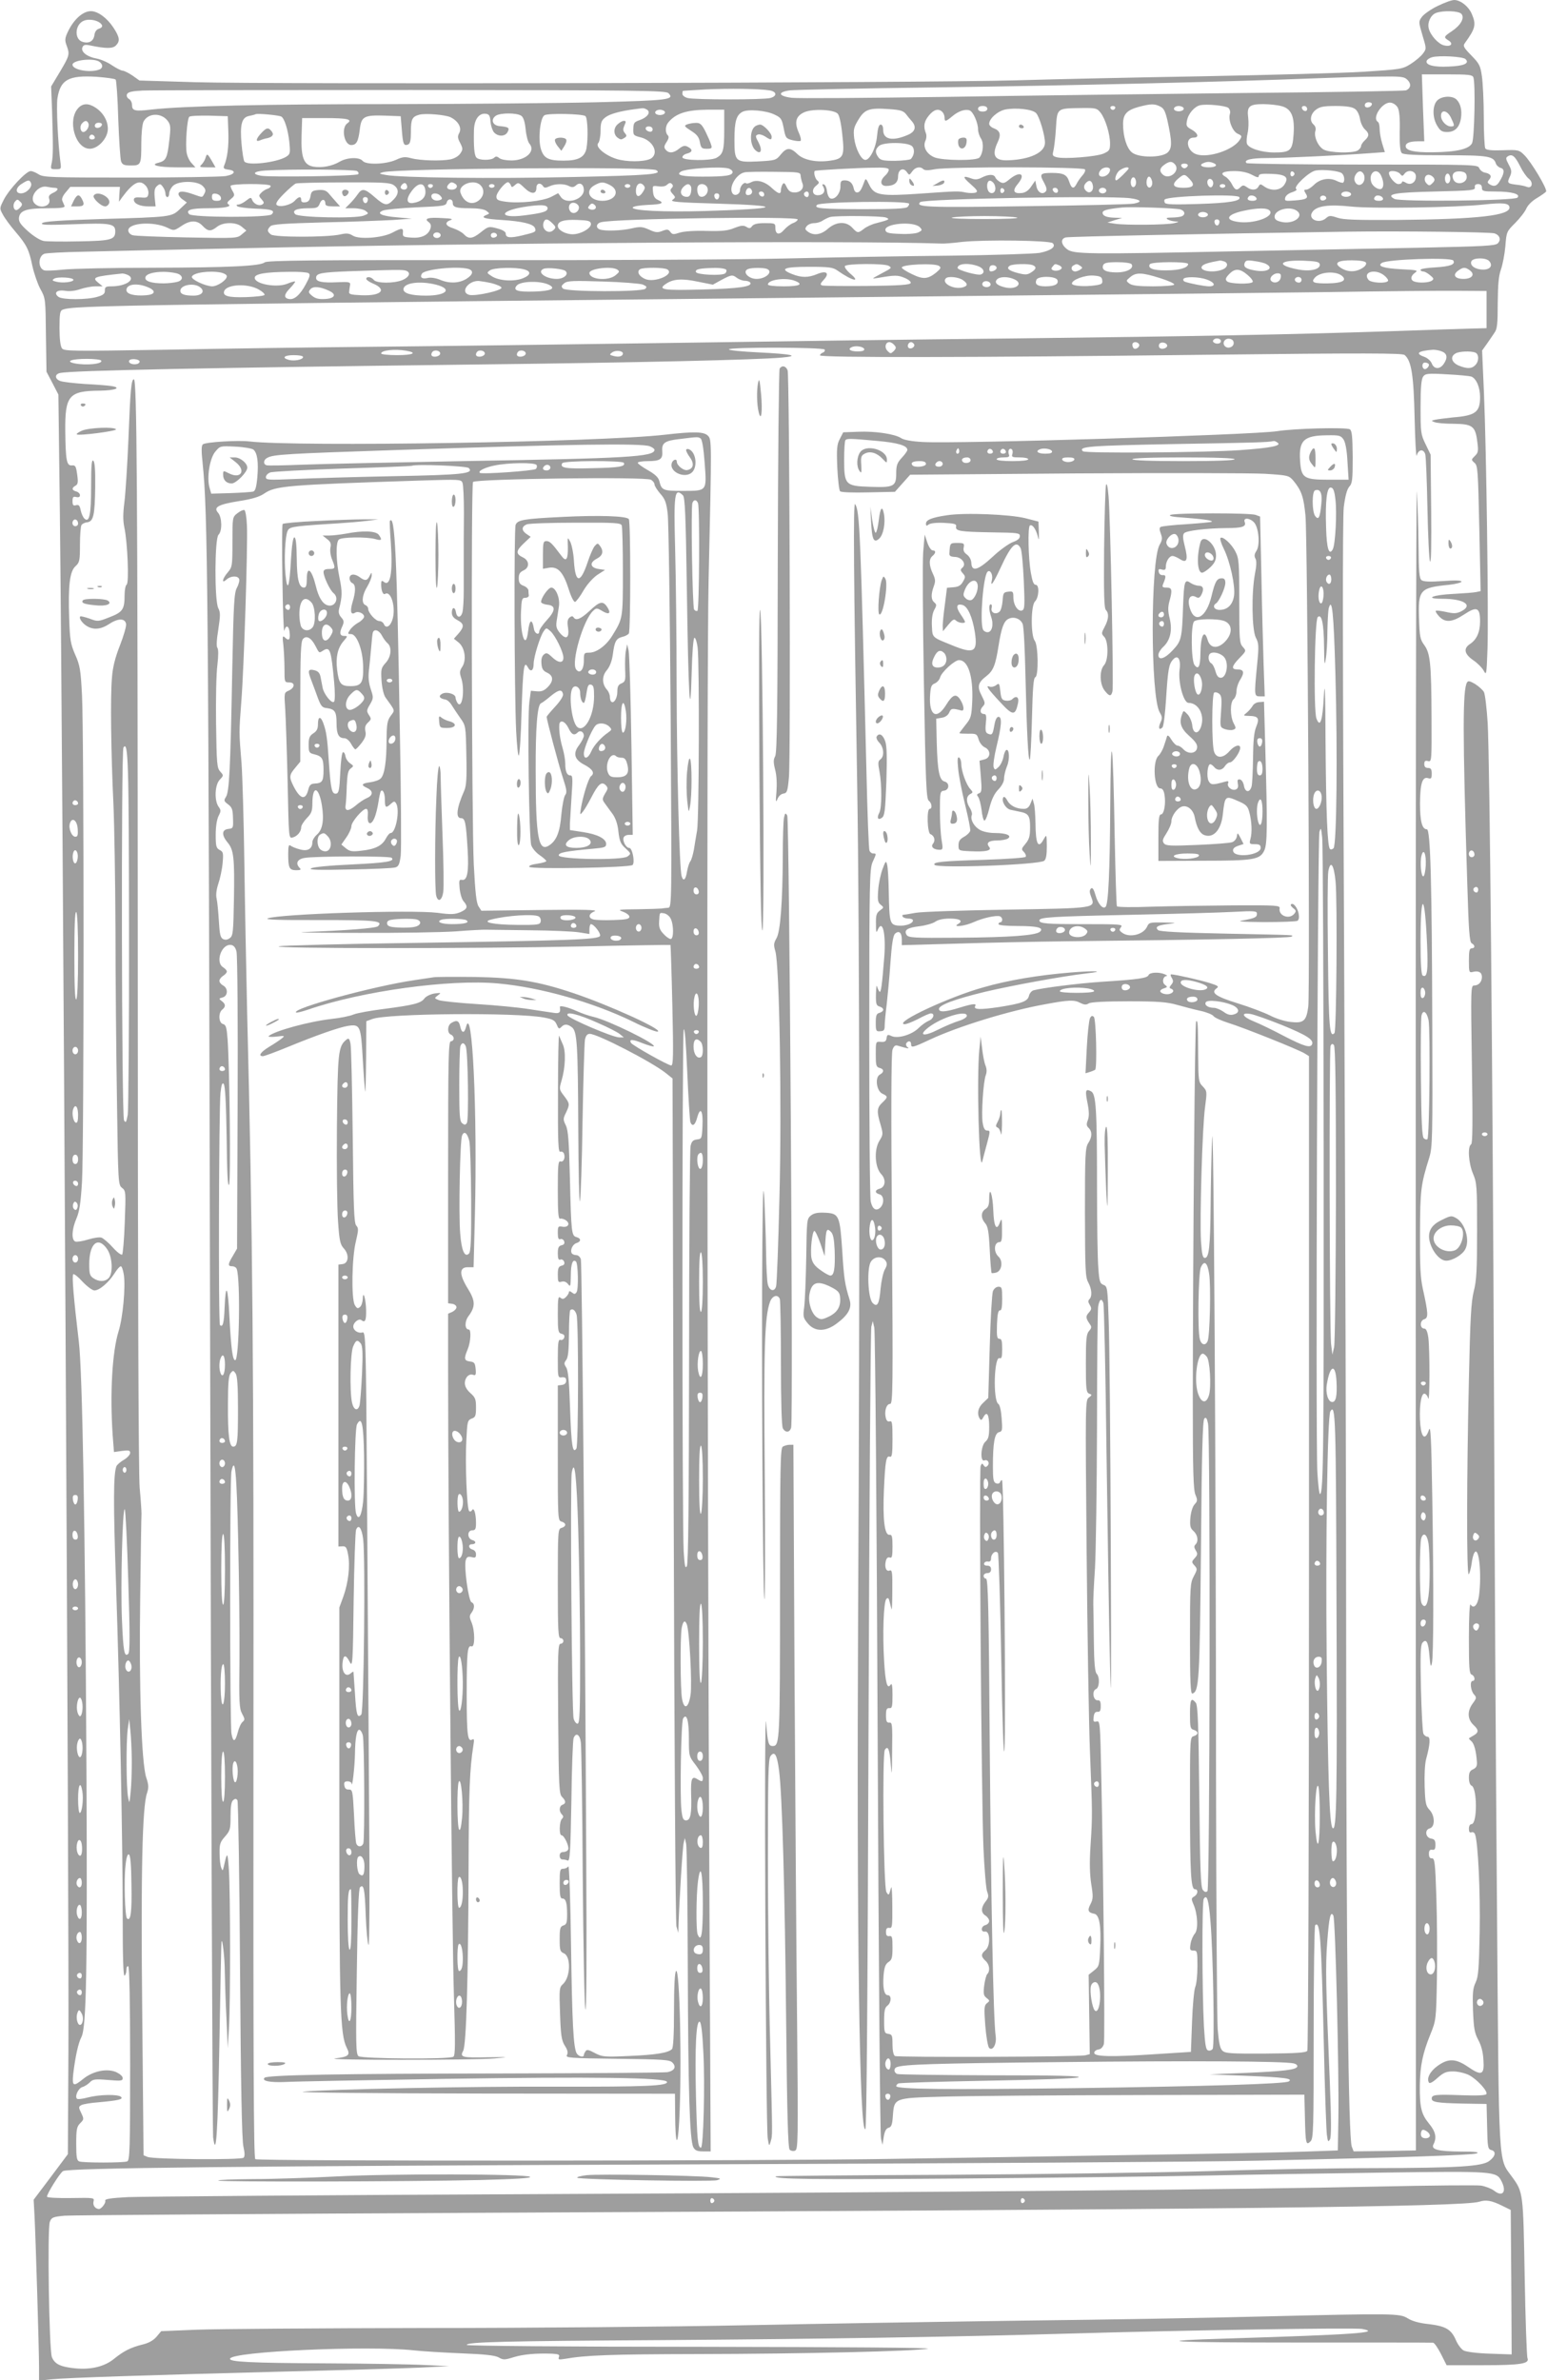<?xml version="1.0" standalone="no"?>
<!DOCTYPE svg PUBLIC "-//W3C//DTD SVG 20010904//EN"
 "http://www.w3.org/TR/2001/REC-SVG-20010904/DTD/svg10.dtd">
<svg version="1.0" xmlns="http://www.w3.org/2000/svg"
 width="832pt" height="1280pt" viewBox="0 0 832 1280"
 preserveAspectRatio="xMidYMid meet">
<g transform="translate(0,1280) scale(0.1,-0.1)"
fill="#9e9e9e" stroke="none">
<path d="M7730 12767 c-35 -17 -73 -44 -83 -58 -18 -25 -18 -27 3 -98 22 -73
22 -73 3 -99 -11 -15 -41 -40 -66 -56 -45 -28 -53 -29 -254 -42 -115 -7 -498
-17 -853 -24 -355 -6 -811 -16 -1015 -22 -487 -14 -4034 -22 -4417 -10 l-298
9 -38 27 c-21 14 -45 26 -53 26 -7 0 -33 13 -57 29 -23 16 -60 32 -82 36 -51
9 -86 36 -77 60 6 14 14 16 40 11 86 -18 123 -18 140 -1 24 24 21 45 -14 98
-34 51 -83 87 -120 87 -44 0 -94 -46 -125 -113 -15 -32 -16 -44 -6 -71 18 -48
16 -55 -35 -141 l-48 -80 5 -130 c6 -190 6 -246 -2 -282 -7 -32 -6 -33 22 -33
29 0 30 1 25 38 -13 95 -23 302 -16 344 16 100 60 124 210 115 52 -4 98 -10
103 -15 4 -4 11 -100 14 -212 4 -113 11 -215 15 -227 7 -19 16 -23 53 -23 54
0 56 4 56 120 0 49 5 100 11 114 23 49 96 52 131 6 16 -22 17 -34 8 -109 -10
-91 -18 -106 -57 -116 -51 -12 -2 -25 100 -25 l98 0 -20 22 c-12 12 -24 37
-27 56 -8 43 2 182 14 194 5 5 53 7 108 6 l99 -3 3 -84 c3 -78 -5 -141 -23
-183 -5 -13 0 -17 21 -20 47 -5 39 -26 -13 -35 -26 -4 -257 -8 -513 -8 -427 0
-468 1 -493 18 -14 9 -33 17 -42 17 -24 0 -116 -98 -144 -153 -24 -47 -24 -48
-5 -82 10 -19 40 -60 67 -91 61 -72 73 -96 91 -184 9 -40 28 -96 43 -124 28
-50 28 -54 30 -248 l3 -197 32 -61 32 -62 8 -641 c16 -1387 50 -7522 46 -8267
l-3 -555 -92 -123 -92 -122 5 -93 c6 -121 24 -714 24 -807 l0 -73 63 7 c90 9
534 23 1222 41 330 8 672 18 760 22 l160 8 -130 6 c-71 4 -310 8 -530 9 -411
2 -522 8 -518 25 8 39 742 72 988 45 44 -5 159 -12 255 -16 129 -5 182 -11
202 -22 24 -14 32 -14 80 1 52 16 120 22 207 19 35 -2 42 -5 37 -18 -5 -14 -1
-15 31 -10 113 20 245 25 713 26 573 1 1171 15 1240 29 27 5 -465 9 -1217 10
-720 0 -1263 5 -1263 10 0 16 194 21 1050 26 846 6 1567 17 2185 35 619 18
1543 33 1581 25 107 -20 -42 -30 -711 -51 -466 -14 -327 -22 365 -22 393 0
721 0 727 -1 7 0 26 -28 43 -61 l30 -60 194 0 c205 0 253 8 241 38 -4 9 -11
206 -15 437 -8 456 -8 455 -68 538 -75 104 -70 16 -81 1449 -6 706 -13 1936
-16 2733 -7 1764 -23 3438 -34 3636 -5 80 -14 155 -20 167 -6 11 -27 30 -47
43 -29 17 -38 19 -44 9 -24 -39 -24 -275 1 -1075 8 -262 12 -321 24 -328 19
-10 19 -27 0 -27 -12 0 -15 -14 -15 -66 0 -62 1 -66 21 -61 31 8 49 -2 49 -27
0 -27 -18 -46 -42 -46 -18 0 -18 -18 -12 -423 5 -317 4 -426 -4 -431 -20 -12
-14 -101 10 -158 21 -50 22 -67 22 -308 0 -209 -3 -268 -18 -325 -14 -57 -19
-145 -26 -475 -12 -518 -13 -1053 -1 -1046 4 3 11 27 15 53 3 27 10 55 16 63
24 38 40 -116 24 -234 -7 -49 -29 -71 -45 -45 -5 8 -9 -63 -9 -179 0 -162 2
-194 15 -198 17 -7 21 -34 5 -34 -16 0 -11 -52 7 -72 15 -17 15 -20 -7 -50
-30 -41 -28 -85 6 -116 28 -26 27 -40 -2 -56 -10 -6 -21 -12 -23 -14 -3 -1 3
-8 11 -15 16 -12 27 -54 31 -112 2 -23 -4 -32 -20 -40 -18 -8 -23 -18 -23 -46
0 -22 6 -39 14 -42 31 -12 32 -207 0 -207 -8 0 -14 -10 -14 -25 0 -16 4 -23
14 -19 7 3 16 -2 19 -11 16 -41 29 -312 25 -525 -4 -198 -7 -241 -22 -272 -15
-31 -17 -57 -14 -150 4 -95 8 -120 28 -158 16 -29 26 -66 28 -107 6 -82 -9
-89 -82 -39 -67 46 -107 47 -164 6 -41 -29 -61 -68 -47 -90 4 -7 21 2 46 25
33 29 47 35 84 35 26 0 63 -9 84 -19 45 -23 104 -88 95 -103 -5 -7 -49 -9
-133 -6 -141 5 -161 3 -161 -18 0 -19 28 -24 170 -27 l125 -2 3 -121 c2 -113
4 -122 23 -127 27 -7 22 -34 -12 -59 -39 -29 -169 -37 -614 -38 -214 0 -613
-7 -885 -16 -272 -8 -909 -17 -1414 -20 -506 -2 -921 -6 -924 -8 -15 -16 198
-18 993 -12 495 4 1091 11 1325 16 234 5 666 12 960 16 586 8 598 7 625 -46
30 -58 6 -88 -40 -51 -15 11 -46 23 -70 27 -24 3 -270 1 -547 -5 -737 -16
-2213 -30 -4543 -41 -1133 -5 -2117 -13 -2187 -16 -94 -5 -125 -10 -122 -19 5
-12 -21 -45 -34 -45 -20 1 -34 20 -29 40 5 21 4 21 -121 19 -75 -1 -127 2
-129 7 -4 11 69 128 86 138 27 17 948 27 3351 36 1444 5 2828 14 3075 20 774
17 1152 30 1176 39 18 7 -5 10 -83 10 -126 1 -164 11 -148 40 18 35 11 68 -25
111 -41 50 -50 87 -49 206 2 106 15 170 57 274 30 74 31 77 35 300 2 124 1
320 -3 436 -6 187 -9 211 -24 210 -11 -1 -16 7 -16 24 0 18 5 24 18 22 13 -2
17 4 17 27 0 23 -5 30 -22 33 -31 4 -38 47 -9 55 30 8 29 68 -1 100 -20 21
-23 37 -26 126 -2 59 1 121 8 147 22 81 24 120 7 120 -8 0 -18 8 -22 17 -4 10
-10 120 -13 245 -4 178 -2 231 8 243 21 25 32 4 38 -72 5 -55 7 -62 13 -38 9
41 10 412 2 890 -5 325 -9 393 -18 365 -19 -56 -39 -45 -46 25 -8 86 2 170 21
170 8 0 17 -11 21 -25 9 -32 9 258 1 325 -5 35 -12 50 -22 50 -24 0 -25 42 -1
50 24 7 23 29 -7 165 -13 58 -16 125 -15 300 1 230 4 258 50 405 17 56 18 103
16 700 -2 785 -10 1065 -29 1065 -26 0 -37 43 -37 141 1 107 13 144 44 134 16
-5 19 -1 19 24 0 24 -4 31 -20 31 -14 0 -20 7 -20 21 0 16 5 20 20 16 20 -5
20 0 19 236 -1 290 -7 345 -40 389 -21 29 -24 45 -27 136 -6 161 3 171 161
187 37 4 67 12 67 17 0 7 -35 8 -100 3 -73 -5 -105 -3 -115 5 -12 10 -15 48
-16 189 -1 97 -5 226 -9 286 -4 61 -7 -1922 -6 -4405 l1 -4515 -168 -3 -167
-2 -10 26 c-18 47 -29 1020 -30 2559 0 820 -5 2543 -11 3830 -8 1617 -9 2367
-2 2428 8 61 17 94 29 109 17 18 19 37 19 160 -1 111 -4 141 -15 149 -19 12
-300 5 -392 -10 -132 -20 -1720 -69 -1906 -58 -58 3 -102 11 -116 21 -34 22
-139 38 -231 34 l-80 -3 -18 -35 c-16 -30 -18 -52 -14 -154 3 -65 10 -123 15
-128 6 -6 69 -8 152 -6 l143 3 41 46 41 46 890 7 c490 3 948 2 1018 -2 126 -8
128 -9 153 -37 44 -54 55 -86 65 -188 11 -120 25 -2559 15 -2641 -10 -77 -25
-90 -95 -82 -31 3 -81 19 -111 35 -30 15 -108 45 -173 65 -119 37 -147 57
-114 81 14 10 8 14 -36 28 -50 16 -188 47 -208 47 -5 0 -4 -9 3 -19 9 -15 9
-23 -3 -37 -11 -13 -11 -18 -1 -21 18 -7 15 -21 -7 -28 -20 -6 -51 3 -51 15 0
5 9 12 21 15 18 6 19 8 4 19 -17 12 -11 45 9 47 6 0 2 4 -9 9 -32 14 -82 11
-88 -4 -7 -16 -49 -23 -252 -36 -133 -9 -320 -33 -367 -46 -10 -3 -21 -16 -24
-29 -7 -30 -36 -41 -162 -61 -102 -15 -139 -14 -127 6 9 15 -16 12 -87 -10
-74 -23 -108 -25 -108 -6 0 21 86 53 247 92 139 33 416 84 546 99 108 12 51
16 -84 5 -172 -14 -336 -41 -471 -80 -180 -50 -475 -187 -426 -198 9 -2 42 11
74 27 31 17 63 31 70 31 24 0 15 -30 -12 -40 -14 -6 -38 -23 -54 -39 -36 -36
-111 -58 -145 -43 -21 10 -24 8 -27 -11 -2 -17 -9 -22 -31 -20 -27 2 -27 2
-27 -66 0 -60 2 -69 20 -74 25 -6 26 -23 2 -36 -28 -15 -18 -89 14 -103 30
-14 30 -19 -1 -48 -29 -27 -31 -47 -9 -119 14 -50 14 -53 -7 -87 -29 -48 -24
-142 10 -178 28 -29 23 -71 -9 -79 -26 -7 -26 -23 0 -30 24 -6 27 -48 5 -71
-23 -22 -43 -9 -52 32 -5 21 -8 431 -8 912 0 810 2 878 18 914 21 46 21 46 3
46 -8 0 -17 7 -20 16 -4 9 -11 197 -16 418 -32 1295 -36 1407 -61 1445 -11 17
-8 -379 11 -1509 13 -758 15 -2618 5 -4450 -8 -1709 7 -2812 39 -2780 7 7 12
665 17 2148 4 1175 11 2151 15 2167 l8 30 8 -35 c5 -19 13 -1000 18 -2180 5
-1180 13 -2161 18 -2180 l8 -35 7 44 c5 30 13 45 26 48 15 4 20 17 23 65 7 95
7 95 260 102 117 4 605 8 1083 9 l870 2 3 -120 c3 -143 6 -156 30 -131 16 15
17 62 17 586 0 312 4 572 8 576 27 27 33 -66 47 -651 5 -236 13 -450 16 -475
5 -38 7 -42 17 -25 7 14 7 101 -1 305 -22 525 -24 624 -14 756 10 135 18 169
33 142 11 -19 31 -852 27 -1088 l-3 -175 -170 -6 c-93 -4 -501 -12 -905 -18
-404 -7 -989 -16 -1300 -21 -667 -12 -3430 -13 -3447 -2 -9 6 -11 521 -10
2202 2 2123 -4 2767 -34 3970 -5 223 -12 585 -15 805 -3 220 -10 459 -15 530
-14 168 -14 165 -1 335 14 177 35 835 30 944 -2 45 -8 81 -14 83 -6 2 -23 -6
-37 -17 -27 -21 -27 -22 -27 -155 0 -128 -1 -135 -25 -163 -30 -35 -35 -64 -7
-39 23 21 61 22 68 3 3 -8 -2 -29 -12 -47 -15 -29 -18 -86 -25 -444 -10 -536
-16 -654 -34 -681 -12 -19 -11 -23 12 -40 21 -16 25 -28 26 -74 2 -53 1 -55
-25 -58 -36 -4 -37 -33 -4 -73 33 -39 38 -82 34 -308 -3 -175 -5 -194 -22
-206 -13 -10 -24 -11 -37 -5 -14 8 -18 27 -22 97 -3 49 -8 102 -12 120 -5 21
-1 49 9 80 9 26 20 76 23 109 5 56 4 63 -16 73 -18 10 -21 20 -21 82 0 43 6
81 15 100 14 27 14 32 0 51 -23 34 -20 117 7 145 21 22 21 23 2 44 -17 19 -19
41 -22 255 -2 129 1 272 7 317 6 51 6 86 0 93 -6 7 -4 44 5 99 11 74 12 91 0
114 -21 39 -20 374 1 395 21 20 19 94 -2 118 -27 30 0 45 112 63 71 11 110 23
135 40 61 42 115 47 852 71 197 6 208 6 215 -12 5 -11 8 -84 8 -164 -1 -80 -1
-188 -1 -240 0 -52 0 -133 0 -180 0 -47 -3 -98 -7 -113 -9 -32 -30 -31 -35 1
-5 30 -22 28 -22 -3 0 -17 9 -29 30 -40 36 -19 38 -35 6 -72 l-25 -28 25 -20
c34 -27 44 -94 20 -131 -14 -21 -15 -31 -7 -56 23 -64 7 -177 -19 -138 -5 8
-10 21 -10 28 0 20 -48 34 -72 21 -22 -12 -15 -25 16 -31 11 -1 26 -15 35 -30
9 -15 30 -46 46 -69 30 -42 30 -43 33 -200 3 -123 0 -165 -11 -191 -41 -92
-48 -148 -18 -148 23 0 27 -23 36 -170 7 -119 -2 -167 -30 -162 -16 3 -17 -3
-13 -47 3 -28 12 -59 22 -69 24 -28 20 -41 -19 -58 -30 -12 -50 -13 -123 -3
-140 17 -852 -6 -912 -30 -18 -7 64 -10 278 -9 304 0 344 -4 315 -33 -11 -11
-170 -23 -403 -32 -47 -2 88 -4 300 -4 212 -1 446 3 520 8 74 6 151 10 170 9
19 0 125 -2 235 -3 110 -1 226 -6 258 -11 l57 -9 0 27 c0 14 4 26 8 26 16 0
54 -49 49 -63 -7 -20 -155 -25 -1002 -38 -379 -5 -706 -14 -725 -18 -50 -13
1050 -13 1624 -1 263 6 480 9 482 8 1 -2 6 -148 10 -326 6 -266 5 -322 -6
-322 -17 0 -207 107 -216 121 -13 21 7 21 61 -1 31 -12 58 -20 61 -17 14 13
-244 140 -323 158 -27 6 -66 20 -88 30 -51 23 -96 34 -94 23 5 -29 -2 -36 -33
-31 -18 2 -78 12 -133 20 -55 9 -180 21 -279 27 -98 6 -190 16 -205 21 -26 10
-26 11 -6 26 19 14 18 15 -19 10 -22 -4 -44 -15 -53 -26 -18 -26 -57 -36 -218
-57 -71 -9 -145 -22 -164 -30 -18 -8 -72 -19 -120 -24 -121 -14 -304 -64 -336
-92 -5 -4 12 -6 40 -3 47 6 49 5 30 -10 -11 -9 -41 -29 -68 -45 -47 -29 -60
-50 -33 -50 8 0 70 23 138 51 151 62 271 104 320 112 65 10 69 1 79 -179 5
-87 11 -166 13 -174 2 -8 4 73 5 182 l1 196 33 12 c80 30 771 36 921 8 49 -9
60 -15 70 -38 9 -23 13 -25 24 -14 16 18 33 18 57 0 29 -21 33 -90 35 -546 1
-228 5 -404 9 -390 4 14 11 208 14 432 4 223 10 420 13 437 5 22 12 31 26 31
41 0 332 -150 409 -211 l36 -29 6 -2262 c4 -1372 10 -2277 15 -2298 l10 -35 1
35 c4 134 22 429 28 450 l6 25 7 -30 c4 -16 8 -313 9 -660 2 -666 10 -936 30
-973 9 -17 21 -22 53 -22 l40 0 -6 1212 c-13 2552 -16 6770 -5 7243 17 752 17
751 -4 772 -22 22 -76 23 -232 5 -350 -40 -1981 -66 -2234 -36 -60 7 -230 -3
-249 -15 -9 -6 -10 -31 -2 -105 27 -265 31 -639 40 -4705 5 -2334 13 -4266 16
-4294 16 -119 25 10 34 510 5 290 10 533 11 538 4 33 18 -85 18 -160 1 -49 4
-162 9 -250 l7 -160 6 105 c9 140 8 729 0 855 -7 98 -9 100 -27 18 -6 -26 -7
-26 -14 -8 -5 11 -9 46 -9 77 -1 50 3 62 29 91 28 32 30 41 30 110 0 52 4 78
14 86 11 9 16 9 23 -1 4 -7 11 -418 14 -913 4 -615 10 -916 18 -949 8 -35 8
-53 1 -60 -13 -13 -482 -9 -516 4 l-22 9 -7 754 c-8 762 0 1124 26 1195 9 28
9 43 -5 84 -25 80 -39 480 -32 969 3 233 6 435 7 449 0 14 -4 77 -10 140 -6
75 -10 1066 -10 2835 -1 2580 -5 3125 -21 3125 -14 0 -19 -56 -29 -315 -6
-143 -16 -299 -22 -346 -8 -63 -8 -99 0 -137 17 -81 26 -298 12 -306 -6 -4
-11 -29 -11 -56 0 -77 -10 -92 -80 -119 -61 -24 -64 -25 -108 -8 -26 9 -48 14
-50 12 -9 -8 8 -34 32 -50 37 -24 77 -21 123 9 48 32 86 32 91 0 2 -12 -13
-64 -33 -115 -26 -66 -39 -118 -43 -174 -9 -101 -5 -407 8 -680 5 -115 10
-419 11 -675 0 -256 4 -669 8 -918 6 -445 7 -454 27 -470 21 -16 21 -22 15
-184 -3 -91 -10 -170 -14 -175 -5 -4 -28 13 -50 38 -23 26 -51 49 -61 53 -11
4 -43 -1 -72 -10 -29 -9 -60 -14 -69 -11 -22 9 -19 66 6 124 16 37 23 82 30
198 11 189 11 2406 0 2615 -7 138 -11 162 -37 220 -25 58 -28 79 -32 194 -6
178 3 253 34 281 22 20 24 30 24 116 0 52 4 99 8 105 4 7 18 14 31 15 34 5 41
38 43 192 1 86 -2 131 -10 139 -9 9 -12 -23 -12 -136 0 -153 -9 -198 -35 -176
-8 7 -17 27 -21 45 -5 26 -10 32 -25 28 -15 -4 -19 0 -19 22 0 22 4 26 20 22
13 -3 20 0 20 10 0 8 -9 17 -20 20 -24 6 -26 19 -4 31 13 7 15 19 9 60 -6 45
-10 51 -28 49 -29 -3 -34 27 -36 183 -2 193 19 218 186 219 83 1 120 16 61 25
-18 3 -82 8 -142 11 -60 4 -119 11 -132 16 -30 11 -31 37 -1 43 64 14 784 28
2257 46 855 10 1494 25 1624 37 102 9 56 19 -127 28 -86 4 -157 11 -157 16 0
13 507 12 515 -1 3 -6 -1 -13 -9 -16 -9 -3 -16 -10 -16 -15 0 -13 817 -12
2067 3 872 10 1064 9 1077 -1 37 -31 49 -108 54 -341 3 -124 8 -214 11 -200 9
33 36 38 46 8 4 -13 9 -144 12 -293 3 -148 9 -277 14 -285 6 -9 8 98 6 280
l-3 295 -27 56 c-26 53 -27 64 -27 201 0 105 4 149 14 163 12 16 24 18 127 12
63 -3 122 -9 132 -12 27 -11 47 -58 47 -110 0 -82 -24 -100 -148 -110 -37 -4
-78 -9 -92 -12 -23 -5 -24 -6 -5 -13 11 -5 57 -9 103 -9 101 -1 117 -13 127
-96 7 -50 5 -60 -13 -77 -20 -20 -20 -21 -2 -37 18 -15 19 -41 26 -353 l7
-337 -24 -5 c-13 -3 -68 -7 -123 -10 -111 -5 -159 -26 -61 -26 121 0 171 -35
101 -69 -24 -11 -39 -11 -79 -2 -28 6 -52 9 -55 6 -3 -3 5 -16 18 -30 33 -35
70 -32 135 11 68 45 85 37 85 -38 0 -57 -18 -98 -55 -122 -36 -24 -29 -54 19
-87 21 -14 46 -39 55 -55 15 -28 16 -24 21 116 6 184 -6 1072 -19 1375 l-10
230 25 35 c13 19 32 46 41 60 15 20 18 46 18 160 1 101 5 146 17 180 9 25 20
81 24 125 6 79 7 80 53 126 26 26 53 61 60 78 8 18 31 41 57 56 23 14 46 30
49 35 8 13 -81 162 -118 197 -27 27 -33 28 -115 25 -61 -2 -88 1 -94 10 -4 7
-8 83 -8 168 0 85 -5 184 -10 219 -8 58 -14 69 -57 113 -41 42 -46 51 -35 66
57 79 62 99 38 156 -17 41 -61 76 -95 76 -14 0 -55 -15 -91 -33z m130 -42 c18
-22 -4 -61 -52 -93 -44 -29 -45 -33 -17 -50 28 -18 11 -35 -25 -26 -30 7 -73
54 -82 91 -8 32 10 71 38 83 39 15 124 12 138 -5z m-7322 -48 c17 -14 15 -25
-7 -32 -12 -3 -21 -17 -23 -32 -4 -33 -27 -48 -61 -39 -50 12 -45 96 5 115 25
10 65 4 86 -12z m7344 -195 c23 -23 -9 -37 -91 -40 -79 -4 -126 8 -118 31 2 6
14 15 28 19 37 11 167 4 181 -10z m-7351 -12 c23 -13 25 -36 3 -44 -49 -19
-144 -2 -144 26 0 24 105 37 141 18z m7393 -86 c12 -31 6 -328 -7 -354 -16
-32 -85 -48 -214 -49 -97 -1 -143 9 -143 33 0 17 22 26 66 26 l34 0 -7 180 -6
180 135 0 c115 0 137 -2 142 -16z m-354 -14 c21 -21 18 -44 -8 -56 -9 -3 -395
-10 -857 -14 -462 -5 -1189 -14 -1615 -21 -426 -6 -801 -9 -832 -5 -73 9 -78
31 -10 40 26 3 380 11 787 16 683 9 1575 30 2045 49 107 4 257 9 333 9 124 2
139 0 157 -18z m-3432 -56 c40 -6 43 -31 5 -41 -36 -10 -409 -10 -445 0 -16 4
-28 14 -28 22 0 8 1 16 3 16 1 1 56 4 122 8 126 6 288 4 343 -5z m-543 -15
c35 -35 2 -39 -386 -49 -206 -5 -698 -9 -1094 -10 -691 0 -1131 -10 -1299 -29
-92 -11 -106 -7 -106 25 0 12 -7 27 -17 32 -9 6 -14 16 -10 25 5 12 25 17 84
20 43 2 693 3 1445 3 1234 -1 1369 -3 1383 -17z m3783 -61 c-7 -19 -38 -22
-38 -4 0 10 9 16 21 16 12 0 19 -5 17 -12z m140 -18 c8 -17 12 -59 10 -128 -1
-70 2 -106 11 -115 9 -9 72 -12 234 -12 231 0 259 -5 272 -44 3 -10 15 -21 26
-24 23 -6 20 -31 -7 -74 -15 -25 -30 -28 -53 -14 -12 8 -13 12 -1 26 15 18 6
31 -25 37 -11 2 -24 12 -29 23 -8 20 -19 20 -626 20 -340 0 -622 4 -626 8 -17
17 24 27 111 27 92 0 406 15 551 26 l82 6 -14 45 c-8 26 -14 61 -14 79 0 18
-4 36 -10 39 -33 21 25 108 69 103 15 -2 31 -13 39 -28z m-1278 7 c19 -9 27
-26 38 -72 26 -118 26 -151 3 -174 -30 -30 -156 -31 -193 -1 -28 22 -48 85
-48 153 0 53 20 75 87 93 62 16 82 17 113 1z m366 -7 c8 -7 12 -21 9 -31 -11
-33 13 -95 41 -108 24 -11 25 -13 11 -34 -35 -54 -168 -98 -232 -77 -52 17
-64 90 -15 90 30 0 24 23 -11 43 -28 15 -31 21 -25 49 7 37 40 75 70 82 36 8
136 -2 152 -14z m287 9 c53 -14 71 -58 64 -153 -6 -86 -17 -96 -104 -96 -69 0
-140 23 -147 48 -3 10 -1 35 4 57 5 22 6 59 3 82 -8 61 6 73 81 73 33 0 78 -5
99 -11z m-1583 -14 c0 -9 -9 -15 -25 -15 -16 0 -25 6 -25 15 0 9 9 15 25 15
16 0 25 -6 25 -15z m688 4 c-2 -6 -8 -10 -13 -10 -5 0 -11 4 -13 10 -2 6 4 11
13 11 9 0 15 -5 13 -11z m367 1 c8 -13 -20 -24 -41 -16 -20 8 -9 26 16 26 10
0 22 -5 25 -10z m665 -6 c0 -17 -22 -14 -28 4 -2 7 3 12 12 12 9 0 16 -7 16
-16z m256 1 c13 -8 24 -30 28 -53 3 -21 15 -47 26 -57 25 -23 25 -37 0 -60
-11 -10 -20 -24 -20 -31 0 -7 -9 -18 -19 -24 -30 -15 -147 -12 -181 5 -31 16
-56 72 -45 103 3 11 -1 24 -10 32 -23 19 -18 56 11 79 22 17 41 21 108 21 55
0 88 -5 102 -15z m-3806 -5 c22 -14 1 -42 -40 -56 -29 -10 -33 -15 -34 -47 -1
-34 1 -36 41 -46 62 -16 96 -79 59 -110 -22 -19 -107 -24 -170 -11 -69 14
-140 69 -118 91 6 7 12 37 12 65 0 44 4 56 26 73 23 18 80 34 159 44 17 2 35
5 40 5 6 1 17 -3 25 -8z m1392 -23 c9 -12 24 -30 32 -39 25 -29 19 -54 -16
-71 -84 -38 -138 -29 -138 23 0 19 -5 30 -14 30 -9 0 -15 -19 -19 -60 -5 -63
-38 -130 -63 -130 -22 0 -52 58 -60 116 -5 47 -3 58 23 101 34 56 58 64 168
56 57 -4 73 -9 87 -26z m700 5 c18 -18 48 -119 48 -160 0 -52 -80 -90 -198
-94 -73 -3 -90 26 -56 98 19 40 13 61 -21 74 -14 5 -25 16 -25 24 0 28 45 68
86 77 57 11 146 2 166 -19z m347 2 c26 -33 51 -115 51 -166 0 -35 -4 -40 -35
-54 -41 -17 -209 -30 -250 -20 -24 6 -26 10 -20 34 4 15 11 70 14 122 7 110 3
107 138 109 77 1 83 -1 102 -25z m-2344 6 c8 -13 -20 -24 -41 -16 -20 8 -9 26
16 26 10 0 22 -5 25 -10z m320 -98 c0 -112 -6 -131 -42 -151 -33 -17 -183 -15
-183 3 0 8 11 17 25 20 30 8 32 22 5 36 -16 9 -26 7 -47 -9 -30 -25 -56 -27
-73 -6 -10 12 -9 20 5 41 12 19 14 29 6 37 -14 14 -13 48 2 67 40 50 99 69
212 70 l90 0 0 -108z m272 81 c34 -16 38 -23 48 -73 10 -52 12 -55 47 -64 21
-5 41 -7 44 -3 4 4 -1 25 -11 46 -24 55 -14 88 32 108 46 19 156 14 178 -8 9
-8 19 -53 25 -113 13 -115 7 -130 -65 -140 -73 -11 -143 3 -176 35 -38 37 -58
37 -90 -2 -25 -31 -29 -32 -120 -37 -125 -6 -129 -2 -129 118 0 96 10 132 44
149 30 15 128 7 173 -16z m901 15 c7 -7 12 -20 12 -30 0 -24 6 -23 42 7 33 28
70 40 93 31 19 -7 45 -66 45 -101 0 -14 7 -37 16 -50 16 -25 12 -77 -8 -102
-15 -19 -199 -17 -243 1 -42 18 -63 56 -48 89 6 12 7 31 2 42 -14 36 -9 63 17
94 27 33 52 39 72 19z m-3555 -25 c17 -10 36 -71 43 -136 6 -61 5 -66 -17 -80
-50 -31 -210 -50 -225 -25 -4 6 -11 49 -15 95 -9 102 1 141 39 149 15 3 32 7
37 10 13 5 127 -6 138 -13z m909 -3 c42 -20 63 -57 48 -85 -10 -18 -9 -28 5
-54 15 -30 15 -35 1 -56 -10 -15 -31 -27 -53 -32 -50 -10 -161 -7 -211 6 -33
9 -47 8 -83 -9 -55 -24 -160 -28 -179 -5 -17 21 -82 19 -122 -4 -42 -25 -98
-35 -144 -27 -51 10 -66 50 -62 169 l3 92 122 0 c124 0 152 -7 120 -29 -33
-25 -16 -116 22 -116 28 0 38 19 46 83 8 71 22 79 139 75 l81 -3 6 -72 c6 -79
10 -89 34 -80 11 5 15 22 15 70 0 66 7 80 45 90 32 9 137 0 167 -13z m216 -25
c2 -22 11 -48 19 -57 22 -24 60 -23 73 2 12 23 6 27 -45 32 -36 4 -47 35 -19
55 23 17 115 17 138 0 11 -8 19 -32 23 -72 3 -33 12 -68 20 -77 35 -40 -16
-90 -95 -91 -29 0 -57 5 -67 13 -12 10 -19 10 -27 2 -16 -16 -83 -15 -96 1
-11 13 -15 56 -13 145 1 59 27 95 64 90 18 -2 23 -11 25 -43z m510 31 c13 -8
16 -122 6 -175 -10 -47 -44 -65 -123 -65 -82 0 -107 13 -122 63 -16 53 -4 167
19 181 18 12 201 8 220 -4z m362 -72 c0 -9 -7 -14 -17 -12 -25 5 -28 28 -4 28
12 0 21 -6 21 -16z m1395 -90 c16 -16 13 -48 -6 -69 -5 -5 -43 -9 -85 -10 -64
0 -78 3 -90 19 -18 25 -18 41 2 60 22 23 156 22 179 0z m3270 -107 c14 -29 35
-59 47 -68 26 -20 18 -55 -10 -44 -9 4 -36 10 -59 12 -47 6 -49 9 -31 47 9 21
8 32 -8 61 -16 30 -17 37 -5 44 23 15 39 2 66 -52z m-1855 8 c28 -34 -30 -84
-65 -55 -21 18 -19 36 7 54 28 20 42 20 58 1z m204 9 c29 -11 16 -24 -24 -24
-38 0 -54 13 -27 23 18 8 33 8 51 1z m-136 -16 c-3 -7 -11 -13 -18 -13 -7 0
-15 6 -17 13 -3 7 4 12 17 12 13 0 20 -5 18 -12z m-2859 -23 c37 -22 -32 -28
-446 -37 -433 -10 -930 -4 -1008 11 -38 7 -39 8 -14 15 72 20 1437 31 1468 11z
m389 9 c12 -4 22 -12 22 -19 0 -19 -35 -25 -162 -25 -110 0 -145 8 -116 27 27
17 210 29 256 17z m862 -7 c0 -8 -9 -22 -20 -32 -29 -26 -26 -55 6 -55 42 0
64 17 64 51 0 37 27 51 47 24 13 -19 14 -18 29 3 16 23 43 29 60 12 7 -7 28
-7 63 0 75 14 798 13 806 -1 4 -6 -2 -20 -13 -32 -11 -12 -25 -32 -31 -44 -16
-32 -28 -29 -41 11 -12 36 -30 46 -92 46 -63 0 -69 -6 -44 -50 16 -30 18 -42
9 -51 -18 -18 -43 -3 -49 30 l-6 30 -22 -32 c-14 -21 -31 -33 -50 -35 -45 -5
-53 12 -22 49 46 55 11 72 -47 23 -23 -19 -32 -22 -48 -13 -11 6 -23 17 -26
25 -7 18 -36 18 -73 -1 -21 -11 -36 -12 -55 -5 -49 18 -50 9 -5 -30 36 -32 41
-40 27 -46 -10 -3 -32 -3 -50 0 -43 9 -45 9 -244 -5 -216 -15 -250 -10 -277
45 -19 39 -20 40 -29 15 -16 -43 -24 -54 -38 -54 -8 0 -15 9 -17 20 -6 30 -22
45 -48 45 -21 0 -24 -5 -24 -33 0 -38 -30 -73 -54 -64 -8 3 -16 20 -18 38 -2
18 -9 34 -16 37 -11 3 -12 0 -3 -15 12 -23 -2 -43 -31 -43 -29 0 -35 30 -10
50 19 16 20 19 7 30 -12 10 -21 47 -12 51 7 4 224 16 305 17 71 2 92 -1 92
-11z m1190 0 c0 -19 -21 -37 -42 -37 -21 0 -24 20 -6 38 16 16 48 15 48 -1z
m100 7 c0 -6 -59 -64 -66 -64 -14 0 0 42 18 54 23 16 48 21 48 10z m-4150 -14
c8 -5 11 -13 6 -17 -9 -10 -477 -17 -523 -8 -51 9 -39 24 25 28 128 8 478 6
492 -3z m5297 -12 c13 -11 17 -40 7 -50 -3 -3 -19 1 -35 9 -40 20 -90 11 -122
-21 -14 -14 -33 -26 -42 -26 -13 0 -13 -3 -3 -20 17 -26 7 -33 -58 -38 -51 -4
-56 -3 -52 14 2 11 17 24 37 30 21 7 29 14 22 18 -17 11 70 93 105 99 41 7
126 -2 141 -15z m-2911 -13 c1 -11 5 -28 9 -39 12 -27 -8 -51 -41 -51 -22 0
-32 7 -43 29 -10 22 -15 25 -22 15 -5 -8 -9 -22 -9 -31 0 -25 -13 -22 -49 11
-37 35 -81 47 -111 31 -12 -6 -24 -9 -27 -6 -10 10 -33 -15 -33 -36 0 -23 -29
-36 -41 -17 -21 32 21 103 65 112 11 3 84 4 161 3 133 -1 140 -2 141 -21z
m2427 5 c28 -15 37 -17 37 -6 0 10 16 13 67 11 79 -3 97 -18 70 -59 -21 -31
-69 -35 -106 -10 -22 16 -24 16 -33 0 -11 -20 -38 -21 -63 -2 -16 11 -21 11
-33 0 -20 -21 -30 -17 -47 16 -8 16 -24 34 -35 40 -33 18 -13 30 48 30 38 0
70 -7 95 -20z m229 5 c0 -5 -5 -11 -11 -13 -6 -2 -11 4 -11 13 0 9 5 15 11 13
6 -2 11 -8 11 -13z m376 -13 c6 -44 -37 -65 -52 -26 -9 22 13 56 32 52 9 -2
18 -14 20 -26z m90 3 c15 -32 15 -62 2 -70 -14 -9 -48 12 -55 35 -17 52 31 83
53 35z m102 10 c11 -14 14 -13 24 1 19 25 61 15 61 -15 0 -33 -29 -50 -55 -33
-12 7 -20 8 -20 2 0 -5 -8 -10 -19 -10 -18 0 -51 38 -51 60 0 16 46 12 60 -5z
m358 -12 c6 -39 -58 -54 -72 -17 -11 28 5 45 38 42 23 -2 32 -9 34 -25z m-88
-13 c0 -25 -18 -36 -26 -16 -8 21 3 49 16 41 5 -3 10 -15 10 -25z m-1401 -4
c30 -32 20 -46 -34 -46 -55 0 -66 16 -31 47 34 29 37 29 65 -1z m1310 10 c9
-11 8 -18 -5 -31 -15 -15 -19 -15 -32 -1 -17 17 -10 46 11 46 8 0 20 -6 26
-14z m-1599 -26 c0 -25 -18 -36 -26 -16 -8 21 3 49 16 41 5 -3 10 -15 10 -25z
m85 9 c9 -26 -12 -51 -24 -30 -10 15 -3 51 9 51 5 0 12 -9 15 -21z m330 -14
c0 -10 -5 -20 -11 -22 -13 -4 -27 24 -18 38 9 15 29 4 29 -16z m-6358 0 c8
-21 -25 -55 -54 -55 -32 0 -30 31 5 52 34 22 41 22 49 3z m5183 -11 c10 -26
-3 -49 -24 -41 -23 9 -22 70 0 65 9 -2 20 -12 24 -24z m528 -4 c4 -27 -17 -44
-35 -28 -16 13 -17 30 -1 46 17 17 32 10 36 -18z m-5094 1 c10 -11 16 -30 14
-43 -3 -20 -8 -23 -40 -20 -29 2 -38 -1 -38 -12 0 -21 32 -36 78 -36 l39 0 -5
48 c-3 37 0 51 13 62 15 13 19 12 31 -5 8 -10 14 -27 14 -37 0 -10 5 -18 10
-18 6 0 10 9 10 20 0 11 9 29 20 40 29 29 131 29 160 0 16 -16 18 -25 10 -40
-13 -24 -8 -23 -60 -5 -53 19 -80 19 -80 1 0 -7 10 -21 23 -29 l22 -16 -37
-35 c-45 -43 -46 -43 -426 -54 -222 -7 -306 -13 -315 -22 -10 -10 23 -11 170
-6 197 8 223 3 223 -38 0 -45 -22 -51 -193 -54 -87 -2 -174 -1 -192 2 -20 4
-55 26 -85 53 -40 36 -50 51 -48 72 5 39 40 51 152 51 74 0 97 3 93 13 -3 6
-8 19 -12 28 -4 10 3 27 19 45 l24 29 134 0 133 0 -3 -40 -2 -40 17 24 c60 81
95 98 127 62z m1334 3 c29 -20 28 -49 -3 -79 -33 -34 -46 -32 -100 15 -54 47
-68 49 -92 14 -10 -15 -29 -37 -42 -50 l-24 -24 45 0 c24 0 53 -6 64 -14 18
-14 18 -15 -11 -26 -42 -16 -349 -10 -367 8 -20 20 7 32 70 32 47 0 53 3 62
26 10 26 30 25 30 -2 0 -10 12 -14 40 -14 l39 0 -23 26 c-13 15 -31 35 -40 46
-13 14 -27 18 -54 16 -32 -3 -38 -7 -42 -33 -4 -22 -11 -31 -28 -33 -15 -2
-22 2 -22 12 0 22 -13 20 -35 -4 -21 -23 -82 -37 -97 -22 -7 7 4 25 39 60 27
27 56 52 64 55 7 3 124 6 259 6 207 1 249 -1 268 -15z m72 -10 c0 -14 -21 -19
-33 -7 -9 9 13 34 24 27 5 -3 9 -12 9 -20z m259 17 c17 -11 6 -31 -18 -31 -25
0 -33 11 -20 27 13 15 19 16 38 4z m135 -7 c24 -23 19 -60 -9 -82 -37 -29 -80
-11 -98 41 -16 43 72 77 107 41z m163 1 c5 -14 7 -14 23 0 17 15 20 14 50 -15
37 -36 65 -36 65 0 0 26 23 30 37 7 5 -8 14 -8 33 1 32 15 80 15 106 1 16 -8
25 -7 38 5 20 18 41 5 41 -26 0 -51 -94 -80 -123 -38 l-15 21 -38 -20 c-46
-23 -169 -36 -243 -26 -43 6 -51 10 -51 28 0 21 46 77 62 77 5 0 11 -7 15 -15z
m533 0 c58 -30 31 -85 -40 -85 -70 0 -97 54 -42 84 35 19 46 19 82 1z m176
-40 c-19 -29 -36 -25 -36 9 0 33 20 50 39 32 12 -13 12 -18 -3 -41z m156 23
c-9 -9 -8 -16 6 -31 16 -18 16 -19 -1 -32 -14 -10 26 -14 238 -20 373 -11 344
-28 -67 -40 -216 -6 -390 2 -385 19 2 6 36 12 80 14 79 3 93 10 55 27 -16 7
-24 20 -26 44 -3 33 -3 33 29 29 21 -3 39 0 47 9 11 10 18 11 25 4 8 -8 8 -14
-1 -23z m-2157 13 c3 -5 -4 -12 -15 -16 -11 -3 -27 -13 -35 -22 -14 -14 -14
-17 2 -35 14 -16 15 -21 3 -28 -17 -10 -45 3 -54 25 -5 15 -9 14 -32 -4 -15
-12 -34 -21 -42 -21 -10 0 -12 -3 -6 -9 5 -5 48 -11 96 -13 90 -3 110 -10 89
-31 -18 -18 -425 -17 -443 1 -22 22 9 32 97 32 90 0 134 8 114 21 -10 6 -7 13
12 28 21 17 22 22 12 40 -7 11 -13 25 -13 31 0 13 207 14 215 1z m833 -28 c3
-35 -21 -58 -68 -65 -35 -4 -37 24 -4 67 35 46 68 45 72 -2z m40 26 c-2 -6 -8
-10 -13 -10 -5 0 -11 4 -13 10 -2 6 4 11 13 11 9 0 15 -5 13 -11z m332 1 c0
-5 -7 -10 -15 -10 -8 0 -15 5 -15 10 0 6 7 10 15 10 8 0 15 -4 15 -10z m730 0
c0 -5 -7 -10 -15 -10 -8 0 -15 5 -15 10 0 6 7 10 15 10 8 0 15 -4 15 -10z
m325 -1 c4 -5 4 -21 1 -35 -5 -19 -12 -25 -29 -22 -27 4 -33 30 -12 52 19 19
31 20 40 5z m90 -10 c8 -26 -16 -54 -39 -46 -16 6 -22 48 -9 60 14 14 42 6 48
-14z m2785 11 c0 -5 -7 -10 -15 -10 -8 0 -15 5 -15 10 0 6 7 10 15 10 8 0 15
-4 15 -10z m1380 -10 c0 -18 7 -20 74 -20 87 0 136 -14 117 -33 -17 -17 -630
-23 -661 -7 -49 26 -3 35 218 40 200 5 217 6 214 23 -2 11 4 17 18 17 13 0 20
-7 20 -20z m-7677 0 c25 0 21 -15 -9 -28 -20 -10 -24 -17 -19 -33 12 -37 -48
-55 -78 -24 -34 33 18 103 68 90 11 -2 28 -5 38 -5z m3751 -15 c3 -9 -1 -18
-10 -22 -19 -7 -28 2 -21 22 8 19 23 19 31 0z m1358 0 c0 -5 -5 -11 -11 -13
-6 -2 -11 4 -11 13 0 9 5 15 11 13 6 -2 11 -8 11 -13z m288 -1 c0 -17 -22 -14
-28 4 -2 7 3 12 12 12 9 0 16 -7 16 -16z m260 1 c0 -8 -9 -15 -20 -15 -11 0
-20 7 -20 15 0 8 9 15 20 15 11 0 20 -7 20 -15z m-1840 -21 c0 -17 -22 -14
-28 4 -2 7 3 12 12 12 9 0 16 -7 16 -16z m240 1 c0 -8 -4 -15 -9 -15 -13 0
-22 16 -14 24 11 11 23 6 23 -9z m2915 5 c8 -13 -20 -24 -41 -16 -20 8 -9 26
16 26 10 0 22 -5 25 -10z m-6077 -22 c3 -13 -3 -18 -22 -18 -20 0 -26 5 -26
21 0 15 5 20 22 17 13 -2 24 -11 26 -20z m1182 7 c10 -12 9 -16 -4 -21 -22 -8
-46 2 -46 21 0 19 34 20 50 0z m1498 -2 c-4 -22 -22 -20 -26 1 -2 10 3 16 13
16 10 0 15 -7 13 -17z m2797 -3 c13 -21 -55 -32 -221 -37 -128 -4 -173 -3
-179 6 -4 7 -4 15 -1 18 19 19 390 31 401 13z m93 -7 c2 -8 -6 -13 -22 -13
-25 0 -33 10 -19 24 10 10 36 3 41 -11z m375 2 c1 -5 -6 -11 -15 -13 -11 -2
-18 3 -18 13 0 17 30 18 33 0z m305 -2 c2 -8 -6 -13 -22 -13 -25 0 -33 10 -19
24 10 10 36 3 41 -11z m-5460 -10 c-4 -22 -22 -20 -26 1 -2 10 3 16 13 16 10
0 15 -7 13 -17z m4100 11 c59 -8 68 -20 20 -29 -18 -4 -280 -10 -583 -14 -535
-8 -593 -5 -566 22 18 18 1000 36 1129 21z m-5968 -48 c-7 -9 -17 -16 -22 -16
-16 0 -21 30 -7 46 11 13 14 13 27 0 13 -12 13 -18 2 -30z m2325 23 c0 -23 17
-29 91 -29 45 0 77 -5 90 -14 18 -14 18 -15 2 -21 -37 -15 -15 -22 80 -28 110
-7 170 -21 179 -43 8 -21 3 -23 -68 -40 -67 -16 -89 -13 -89 10 0 9 -16 19
-37 25 -53 15 -56 15 -98 -19 -44 -35 -65 -37 -90 -10 -10 11 -36 25 -57 32
-43 13 -49 32 -15 44 16 6 5 9 -42 11 -79 5 -102 -2 -76 -21 12 -9 15 -19 10
-35 -11 -35 -47 -53 -102 -49 -43 3 -48 5 -46 26 3 27 -6 28 -58 0 -55 -28
-178 -37 -212 -15 -19 12 -33 14 -67 6 -72 -16 -354 -16 -373 0 -21 17 -21 25
-3 44 11 11 72 15 288 21 150 3 318 10 373 13 l100 7 -78 7 c-86 7 -116 22
-76 37 13 5 94 13 181 17 145 6 157 8 161 27 6 22 32 20 32 -3z m2454 -4 c2
-3 -1 -11 -8 -18 -9 -9 -73 -12 -246 -12 -220 1 -259 4 -241 23 17 17 478 23
495 7z m-1780 -8 c15 -19 -9 -50 -32 -41 -17 6 -23 35 -10 47 10 11 30 8 42
-6z m92 -20 c-5 -5 -17 -7 -26 -3 -14 5 -15 9 -5 21 10 12 16 13 27 4 9 -8 10
-16 4 -22z m4917 10 c9 -46 -165 -66 -608 -70 -215 -1 -284 1 -317 12 -38 13
-45 12 -61 -2 -37 -33 -99 -7 -75 31 21 35 89 44 210 31 114 -12 569 -5 713
11 99 11 134 8 138 -13z m-5173 -7 c0 -18 -26 -26 -130 -39 -130 -16 -133 23
-3 45 92 15 133 14 133 -6z m3402 -6 c26 -7 31 -29 7 -38 -9 -3 -32 -6 -52 -6
-28 0 -33 -3 -22 -10 8 -5 26 -10 40 -11 23 -1 23 -2 -5 -9 -38 -10 -267 -12
-320 -3 l-39 6 39 13 40 12 -37 1 c-47 1 -68 10 -68 27 0 13 26 20 105 28 50
5 281 -3 312 -10z m482 -7 c27 -33 -90 -74 -174 -60 -71 11 -55 40 32 59 78
17 128 17 142 1z m146 -1 c42 -30 -21 -75 -85 -59 -25 6 -35 13 -35 28 0 37
82 59 120 31z m-480 -16 c8 -13 -20 -24 -41 -16 -20 8 -9 26 16 26 10 0 22 -5
25 -10z m-1730 -20 c23 -9 18 -12 -51 -30 -23 -5 -53 -19 -67 -30 -32 -25 -35
-25 -63 5 -33 36 -86 34 -131 -5 -37 -33 -77 -39 -108 -16 -16 12 -17 16 -6
30 7 9 25 16 40 16 15 0 35 6 46 14 11 7 29 16 40 19 33 8 279 6 300 -3z m705
0 c14 -5 -61 -8 -175 -8 -114 0 -189 3 -175 8 14 4 93 8 175 8 83 0 161 -4
175 -8z m-1180 -10 c0 -6 -11 -15 -25 -20 -14 -5 -36 -22 -49 -37 -26 -30 -46
-24 -46 13 0 23 -3 24 -56 24 -41 0 -60 -5 -69 -16 -9 -13 -15 -14 -31 -4 -15
9 -28 8 -64 -6 -36 -15 -67 -18 -150 -16 -65 2 -120 -2 -144 -9 -34 -11 -40
-11 -51 4 -10 14 -17 15 -43 5 -25 -10 -37 -9 -71 7 -36 16 -48 17 -92 7 -54
-13 -147 -16 -173 -6 -24 9 -19 33 7 39 77 20 1057 33 1057 15z m-1319 -21
c19 -19 20 -23 6 -36 -27 -27 -67 5 -53 42 8 21 22 19 47 -6z m207 -1 c5 -24
-54 -58 -98 -58 -39 0 -80 23 -80 45 0 25 33 35 105 32 57 -2 70 -5 73 -19z
m3380 5 c-4 -22 -22 -20 -26 1 -2 10 3 16 13 16 10 0 15 -7 13 -17z m-5468
-18 c28 -30 44 -31 77 -5 17 13 41 20 68 20 28 0 51 -7 66 -20 l24 -20 -25
-21 c-24 -21 -31 -21 -295 -16 -148 3 -280 8 -292 12 -13 4 -23 15 -23 26 0
41 136 50 211 14 34 -17 36 -16 74 9 48 33 85 33 115 1z m3857 -7 c14 -15 13
-17 -6 -27 -12 -7 -54 -11 -99 -9 -63 2 -77 6 -80 20 -7 36 151 50 185 16z
m3090 -33 c29 -9 38 -35 18 -54 -13 -13 -75 -16 -408 -23 -215 -4 -678 -13
-1027 -20 -765 -16 -846 -15 -880 11 -34 25 -38 57 -8 64 20 5 766 20 1513 31
291 4 765 -2 792 -9z m-5667 -10 c0 -8 -9 -15 -20 -15 -11 0 -20 7 -20 15 0 8
9 15 20 15 11 0 20 -7 20 -15z m303 0 c1 -5 -6 -11 -15 -13 -11 -2 -18 3 -18
13 0 17 30 18 33 0z m2989 -43 c19 -19 -10 -40 -70 -52 -29 -5 -243 -12 -475
-15 -232 -2 -629 -9 -882 -15 -253 -6 -986 -10 -1628 -9 -934 1 -1171 -2
-1183 -12 -24 -20 -189 -28 -609 -29 -214 0 -428 -5 -475 -10 -47 -5 -93 -7
-102 -4 -34 11 -34 75 0 89 9 4 100 9 202 11 102 3 489 11 860 19 1339 29
3270 42 3765 25 11 -1 61 3 110 9 125 13 472 8 487 -7z m2154 -93 c13 -21 -16
-32 -96 -37 -44 -2 -80 -8 -80 -13 0 -5 6 -9 14 -9 8 0 24 -9 37 -20 21 -17
22 -21 9 -30 -17 -11 -70 -13 -94 -4 -22 8 -20 30 4 47 19 13 11 15 -75 19
-95 5 -130 17 -103 34 30 20 372 31 384 13z m194 -4 c20 -24 4 -45 -33 -45
-41 0 -73 21 -64 44 8 21 80 22 97 1z m-1426 -1 c24 -9 19 -33 -10 -44 -54
-21 -133 -5 -107 21 10 10 38 18 95 28 3 0 13 -2 22 -5z m226 -14 c43 -23 5
-46 -58 -35 -50 8 -66 19 -58 40 5 15 14 17 52 11 24 -3 54 -10 64 -16z m288
-1 c5 -28 -52 -41 -118 -28 -119 23 -102 51 30 47 69 -3 85 -6 88 -19z m248 9
c4 -6 -1 -17 -12 -25 -40 -29 -88 -29 -128 0 -32 24 -9 37 64 37 41 0 72 -5
76 -12z m-1260 -9 c14 -23 -25 -44 -81 -44 -57 0 -82 13 -72 39 5 12 22 16 76
16 40 0 73 -5 77 -11z m304 1 c0 -20 -47 -34 -117 -34 -71 -1 -102 11 -89 33
9 14 206 15 206 1z m-1610 -10 c18 -11 17 -11 -45 -44 -48 -26 -49 -26 -15
-21 93 16 108 16 144 1 22 -9 36 -21 34 -28 -4 -10 -60 -14 -234 -16 -126 -1
-235 0 -243 3 -11 4 -9 11 9 30 34 36 15 52 -35 31 -48 -20 -84 -20 -135 0
-70 28 -44 39 91 39 109 0 129 -3 153 -20 79 -56 131 -68 67 -15 -18 16 -30
33 -27 39 9 14 215 15 236 1z m270 0 c13 -9 10 -14 -14 -35 -46 -37 -71 -39
-132 -9 -30 14 -54 30 -54 35 0 17 175 25 200 9z m209 -1 c32 -11 41 -36 17
-45 -18 -7 -126 23 -126 35 0 23 55 29 109 10z m101 -10 c0 -12 -29 -24 -37
-16 -3 4 -3 13 0 21 6 16 37 11 37 -5z m194 15 c22 -9 20 -21 -8 -39 -20 -13
-31 -14 -70 -4 -51 13 -66 26 -45 40 16 10 100 12 123 3z m140 0 c9 -3 16 -10
16 -14 0 -12 -28 -20 -45 -14 -12 5 -13 10 -4 20 13 16 12 16 33 8z m116 -4
c13 -9 13 -11 0 -20 -8 -5 -20 -10 -27 -10 -19 0 -27 21 -12 31 18 11 21 11
39 -1z m-3292 -16 c31 -9 27 -31 -10 -54 -40 -24 -92 -26 -143 -4 -22 9 -49
13 -65 9 -30 -7 -43 3 -31 23 15 24 187 42 249 26z m301 -3 c39 -10 36 -30 -5
-47 -48 -20 -131 -15 -170 11 -26 17 -27 18 -9 31 20 15 139 18 184 5z m223
-9 c18 -18 -10 -42 -48 -42 -60 0 -109 37 -71 54 19 9 107 0 119 -12z m278 8
c13 -9 12 -13 -9 -30 -39 -33 -141 -24 -141 12 0 24 120 38 150 18z m269 1
c41 -26 -66 -73 -118 -52 -34 14 -48 40 -29 53 18 11 130 10 147 -1z m317 -2
c3 -6 0 -15 -7 -20 -20 -13 -152 -7 -156 8 -5 15 18 20 94 22 36 1 65 -4 69
-10z m218 5 c37 -14 -4 -54 -55 -54 -45 0 -79 40 -46 53 18 8 83 8 101 1z
m3781 -8 c30 -22 12 -46 -34 -46 -47 0 -61 22 -28 45 26 19 38 19 62 1z
m-5721 -2 c27 -10 18 -34 -19 -50 -46 -19 -139 -19 -155 1 -14 17 -40 20 -40
5 0 -5 15 -16 34 -24 80 -33 48 -68 -59 -64 -60 3 -70 5 -67 21 1 9 3 25 5 35
2 15 -6 17 -70 14 -79 -4 -113 3 -113 23 0 25 24 30 175 36 252 9 293 9 309 3z
m4526 -23 c19 -16 31 -33 27 -38 -13 -13 -124 -10 -138 4 -10 10 -8 18 11 38
31 33 58 32 100 -4z m-5765 10 c40 -8 45 -38 8 -47 -15 -4 -48 -8 -73 -8 -67
0 -102 12 -98 32 3 18 41 30 98 30 19 0 48 -3 65 -7z m244 3 c17 -4 31 -12 31
-20 0 -20 -50 -54 -79 -54 -37 1 -114 37 -109 52 8 22 96 34 157 22z m470 -3
c11 -7 8 -19 -15 -61 -30 -56 -62 -84 -90 -78 -29 5 -27 25 6 58 17 18 29 34
27 36 -2 2 -21 -3 -42 -12 -57 -23 -175 -2 -175 32 0 21 57 31 185 32 50 1 96
-2 104 -7z m5561 -17 c24 -23 -3 -37 -78 -38 -76 -1 -92 5 -72 29 28 34 118
40 150 9z m224 5 c14 -11 24 -25 21 -30 -10 -15 -91 -11 -105 6 -34 42 36 62
84 24z m-6754 1 c42 -23 -14 -60 -90 -60 -31 0 -36 -3 -36 -22 1 -17 -8 -25
-39 -34 -56 -17 -186 -17 -210 -1 -29 22 -9 40 36 33 24 -4 55 0 81 9 24 8 60
15 82 15 l38 0 -23 19 c-36 29 -26 34 129 50 7 0 22 -4 32 -9z m5550 -16 c44
-14 78 -29 75 -35 -4 -5 -55 -9 -114 -9 -80 0 -112 4 -127 15 -19 15 -19 15 5
35 31 26 63 25 161 -6z m648 4 c-3 -25 -34 -36 -51 -19 -14 14 9 41 35 41 14
0 19 -6 16 -22z m-2924 -3 c11 -8 30 -15 42 -15 13 0 26 -5 29 -10 13 -21 -58
-32 -256 -37 -214 -6 -246 -1 -195 32 38 25 85 28 170 10 l80 -16 45 25 c55
29 60 30 85 11z m1964 -12 c3 -19 -3 -23 -40 -28 -55 -8 -123 -3 -123 10 0 20
69 46 115 43 38 -3 46 -7 48 -25z m-5533 2 c0 -12 -59 -19 -93 -10 -21 5 -23
8 -11 16 18 12 104 7 104 -6z m4783 -1 c29 -20 28 -32 -2 -40 -49 -12 -114 24
-89 49 12 13 68 7 91 -9z m277 4 c52 -23 9 -59 -52 -43 -41 10 -56 25 -42 41
14 17 59 18 94 2z m232 -4 c8 -22 -14 -34 -64 -34 -44 0 -59 11 -49 35 8 22
104 21 113 -1z m802 3 c44 -15 53 -37 14 -37 -26 0 -102 15 -131 25 -7 3 -10
9 -7 15 8 13 82 12 124 -3z m511 -2 c0 -8 -6 -15 -14 -15 -17 0 -28 14 -19 24
12 12 33 6 33 -9z m-2726 -5 c50 -19 27 -30 -59 -30 -52 0 -85 4 -85 10 0 26
95 39 144 20z m-1630 -13 c27 -7 51 -17 53 -24 5 -15 -138 -47 -173 -39 -51
13 -7 77 51 75 11 -1 42 -6 69 -12z m309 -9 c39 -20 10 -33 -78 -36 -92 -3
-118 6 -96 32 21 25 129 27 174 4z m503 2 c21 -9 25 -13 15 -23 -18 -18 -425
-17 -443 1 -11 11 -9 16 7 29 17 13 48 14 207 9 103 -3 199 -11 214 -16z
m1871 4 c5 -15 -20 -24 -37 -14 -7 4 -9 13 -5 19 8 14 37 11 42 -5z m-2982 -5
c90 -23 58 -59 -54 -59 -78 0 -121 12 -121 34 0 35 87 47 175 25z m-1549 -14
c45 -19 40 -39 -11 -43 -62 -5 -105 6 -105 28 0 32 57 40 116 15z m279 1 c30
-22 12 -46 -34 -46 -49 0 -71 8 -71 26 0 31 71 45 105 20z m318 -14 c18 -10
31 -22 30 -28 -2 -5 -46 -10 -99 -12 -97 -3 -128 6 -118 33 15 37 129 42 187
7z m377 -6 c42 -19 31 -41 -21 -44 -33 -2 -52 2 -69 16 -21 17 -23 22 -11 36
15 18 52 15 101 -8z m6225 -101 l0 -100 -80 -2 c-44 -1 -222 -7 -395 -13 -559
-19 -1105 -29 -2055 -40 -511 -5 -1369 -17 -1905 -25 -536 -8 -1236 -17 -1555
-20 -319 -3 -823 -10 -1120 -16 -501 -8 -541 -8 -552 8 -8 11 -13 51 -13 109
0 75 3 93 16 98 63 24 203 26 5144 77 602 6 1347 14 1655 18 308 5 628 8 710
7 l150 -1 0 -100z m-1430 -164 c3 -5 1 -13 -5 -16 -15 -9 -43 3 -35 15 8 13
32 13 40 1z m70 -16 c0 -22 -31 -33 -47 -17 -17 17 -1 44 24 40 15 -2 23 -10
23 -23z m-1825 -11 c11 -12 10 -18 -3 -32 -16 -15 -18 -15 -33 0 -19 18 -12
48 9 48 8 0 20 -7 27 -16z m106 5 c8 -14 -18 -31 -30 -19 -9 9 0 30 14 30 5 0
12 -5 16 -11z m1210 0 c7 -12 -15 -31 -28 -23 -4 3 -8 12 -8 20 0 17 26 19 36
3z m151 -5 c5 -15 -28 -27 -40 -15 -5 5 -6 14 -2 21 8 13 37 9 42 -6z m-1629
-21 c2 -9 -9 -13 -37 -13 -39 0 -55 13 -28 24 21 8 60 2 65 -11z m-2465 -9
c65 -11 40 -24 -48 -24 -47 0 -85 4 -85 9 0 17 71 25 133 15z m184 -18 c-6
-17 -47 -20 -47 -3 0 9 6 17 13 20 18 6 38 -4 34 -17z m240 0 c-6 -17 -47 -20
-47 -3 0 9 6 17 13 20 18 6 38 -4 34 -17z m220 0 c-6 -17 -47 -20 -47 -3 0 9
6 17 13 20 18 6 38 -4 34 -17z m523 3 c0 -15 -21 -21 -48 -14 -25 6 -26 8 -9
20 18 13 57 9 57 -6z m4404 11 c30 -11 33 -35 10 -68 -21 -30 -52 -28 -64 4
-6 14 -23 29 -40 35 -51 18 -34 32 47 38 12 0 33 -3 47 -9z m180 -6 c21 -8 21
-48 0 -68 -19 -20 -45 -20 -89 -2 -39 17 -47 48 -17 65 19 12 82 14 106 5z
m-6304 -24 c0 -14 -45 -23 -75 -16 -42 11 -28 26 25 26 28 0 50 -4 50 -10z
m-1086 -19 c12 -18 -79 -28 -144 -15 -51 11 -14 24 67 24 39 0 74 -4 77 -9z
m207 -6 c0 -5 -7 -12 -16 -13 -23 -5 -47 6 -40 19 8 13 56 8 56 -6z m6932 -12
c9 -9 -13 -34 -24 -27 -14 8 -11 34 4 34 8 0 17 -3 20 -7z m-457 -407 c10 -16
18 -58 21 -120 l6 -96 -105 0 c-137 0 -150 9 -156 104 -7 108 21 134 145 135
66 1 74 -1 89 -23z m-3458 6 c8 -6 16 -51 22 -133 11 -153 14 -149 -121 -149
-103 0 -111 3 -123 53 -5 19 -22 36 -61 58 -30 17 -55 35 -55 40 0 5 24 9 53
9 67 0 82 10 79 53 -4 45 13 57 95 66 96 12 97 12 111 3z m947 -13 c113 -10
165 -25 165 -49 0 -5 -13 -24 -30 -42 -25 -27 -30 -41 -30 -85 0 -69 -13 -76
-142 -71 -132 4 -138 11 -138 147 0 54 3 101 7 104 8 9 26 9 168 -4z m2155 -9
c27 -17 -34 -29 -203 -41 -183 -13 -831 -18 -843 -6 -26 26 30 30 498 39 418
7 499 9 528 16 3 1 12 -2 20 -8z m-3376 -20 c14 -5 26 -14 26 -19 0 -38 -140
-46 -1035 -61 -369 -7 -754 -15 -855 -19 -102 -4 -191 -6 -197 -3 -19 6 -16
30 5 40 33 18 100 22 702 42 918 31 1311 37 1354 20z m-2131 -18 c21 -18 28
-67 21 -149 -5 -54 -11 -74 -23 -77 -9 -2 -63 -6 -121 -8 l-104 -3 -9 32 c-16
54 1 159 31 194 26 31 26 31 108 27 45 -2 89 -10 97 -16z m3793 -19 c-10 -10
-19 5 -10 18 6 11 8 11 12 0 2 -7 1 -15 -2 -18z m184 6 c0 -5 -7 -9 -15 -9
-15 0 -20 12 -9 23 8 8 24 -1 24 -14z m70 0 c0 -5 -7 -9 -15 -9 -15 0 -20 12
-9 23 8 8 24 -1 24 -14z m35 -10 c-6 -17 -1 -19 39 -19 25 0 46 -4 46 -10 0
-6 -35 -10 -85 -10 -50 0 -85 4 -85 10 0 6 16 10 36 10 29 0 35 3 30 16 -7 19
2 37 15 28 5 -3 7 -14 4 -25z m213 14 c2 -9 -9 -13 -37 -13 -39 0 -55 13 -28
24 21 8 60 2 65 -11z m-438 -48 c0 -16 -35 -21 -44 -6 -8 12 4 21 26 21 10 0
18 -7 18 -15z m558 3 c-3 -7 -17 -13 -33 -13 -16 0 -30 6 -32 13 -3 8 7 12 32
12 25 0 35 -4 33 -12z m862 2 c0 -6 -98 -10 -275 -10 -177 0 -275 4 -275 10 0
6 98 10 275 10 177 0 275 -4 275 -10z m-3285 -19 c11 -20 -24 -26 -168 -29
-145 -4 -178 1 -163 27 9 14 322 15 331 2z m1625 -6 c0 -16 -64 -22 -74 -6 -9
14 5 21 41 21 23 0 33 -5 33 -15z m90 0 c0 -8 -9 -15 -20 -15 -20 0 -26 11
-13 23 12 13 33 7 33 -8z m-2184 -6 c3 -6 2 -15 -4 -21 -10 -10 -292 -30 -301
-21 -12 9 24 28 76 39 74 16 220 18 229 3z m-365 -16 c30 -30 -31 -37 -406
-44 -203 -4 -441 -11 -527 -15 -144 -6 -158 -6 -158 10 0 9 10 20 23 25 12 5
186 14 387 21 201 6 370 13 375 15 25 10 295 -1 306 -12z m439 2 c0 -8 -9 -15
-20 -15 -20 0 -26 11 -13 23 12 13 33 7 33 -8z m541 -65 c10 -6 19 -17 19 -25
0 -8 14 -30 31 -50 26 -29 33 -48 40 -108 5 -39 12 -532 16 -1094 6 -1000 6
-1023 -13 -1025 -10 -1 -26 -2 -34 -4 -8 -1 -67 -3 -130 -4 -103 -1 -111 -2
-80 -13 19 -7 35 -19 35 -27 0 -12 -17 -16 -85 -18 -47 -2 -95 0 -107 3 -31 7
-29 31 5 44 20 8 -55 10 -291 7 l-318 -4 -15 23 c-12 18 -18 74 -26 227 -11
236 -15 2044 -4 2056 18 17 925 29 957 12z m3681 -105 c9 -71 0 -242 -14 -269
-20 -37 -33 3 -36 115 -5 146 4 221 26 217 13 -2 19 -19 24 -63z m-76 -28 c-7
-72 -15 -86 -33 -62 -17 24 -18 132 0 138 28 10 40 -16 33 -76z m-3433 49 c11
-12 15 -102 21 -503 8 -568 18 -748 26 -450 3 114 9 187 15 187 6 0 13 -23 17
-52 10 -82 8 -926 -3 -985 -5 -29 -13 -75 -17 -102 -5 -27 -13 -55 -19 -63 -6
-7 -14 -32 -18 -55 -7 -45 -20 -56 -29 -25 -12 35 -26 582 -27 1027 0 253 -4
584 -8 735 -8 297 -3 330 42 286z m81 -42 c10 -26 7 -572 -3 -579 -5 -3 -13 0
-18 7 -9 15 -18 551 -9 573 7 20 22 19 30 -1z m-3334 -110 c0 -8 -7 -14 -15
-14 -15 0 -21 21 -9 33 10 9 24 -2 24 -19z m6738 -185 c-2 -6 -8 -10 -13 -10
-5 0 -11 4 -13 10 -2 6 4 11 13 11 9 0 15 -5 13 -11z m2 -114 c0 -26 -14 -33
-25 -15 -9 14 1 40 15 40 5 0 10 -11 10 -25z m-42 -91 c-2 -22 -7 -39 -13 -39
-13 0 -18 40 -10 72 9 39 27 13 23 -33z m64 -416 c12 -428 7 -923 -10 -940 -6
-6 -15 -8 -19 -4 -14 13 -21 191 -24 576 -1 271 -4 340 -9 247 -7 -134 -20
-174 -40 -121 -16 41 -10 528 7 545 21 21 33 -34 34 -159 1 -95 3 -108 9 -67
5 28 9 95 9 150 1 55 4 110 7 123 18 65 27 -24 36 -350z m-6488 -1383 c1 -517
-3 -962 -7 -990 -8 -42 -10 -46 -20 -30 -13 25 -16 1983 -3 2005 26 39 29 -80
30 -985z m6414 723 c3 -29 -13 -68 -28 -68 -14 0 -22 38 -15 71 9 38 39 36 43
-3z m-6688 -39 c0 -5 -7 -9 -15 -9 -15 0 -20 12 -9 23 8 8 24 -1 24 -14z m-2
-137 c2 -33 0 -42 -13 -42 -19 0 -38 45 -29 72 11 36 39 17 42 -30z m6701
-1761 c1 -1562 -1 -1805 -19 -1816 -5 -3 -11 50 -15 118 -10 171 1 3405 11
3442 8 27 9 25 15 -30 4 -33 7 -804 8 -1714z m-6701 1605 c-2 -15 -7 -28 -13
-29 -12 -2 -19 38 -10 60 9 25 27 1 23 -31z m7512 18 c0 -8 -7 -14 -15 -14
-15 0 -21 21 -9 33 10 9 24 -2 24 -19z m-262 -58 c-2 -31 -7 -57 -13 -59 -12
-2 -19 76 -10 111 11 44 26 9 23 -52z m-485 -87 c10 -104 5 -804 -6 -815 -26
-27 -31 27 -35 425 -3 225 -2 425 2 446 12 62 30 35 39 -56z m-3425 -52 c2
-10 -3 -17 -12 -17 -10 0 -16 9 -16 21 0 24 23 21 28 -4z m4192 8 c0 -8 -4
-15 -9 -15 -13 0 -22 16 -14 24 11 11 23 6 23 -9z m-275 -295 c6 -142 1 -181
-24 -166 -7 5 -11 64 -11 181 0 278 23 268 35 -15z m-7255 -60 c0 -142 -4
-231 -10 -235 -7 -4 -10 77 -10 235 0 158 3 239 10 235 6 -4 10 -93 10 -235z
m3187 200 c17 -34 17 -110 0 -110 -7 0 -25 12 -39 28 -20 21 -25 36 -23 67 3
50 1 47 27 43 12 -2 28 -14 35 -28z m-709 11 c8 -5 12 -17 10 -27 -3 -17 -14
-19 -129 -18 -128 1 -193 15 -136 29 85 22 232 31 255 16z m197 -6 c0 -12 -50
-19 -71 -11 -9 3 -12 11 -9 16 8 14 80 9 80 -5z m-851 -11 c27 -10 18 -33 -16
-39 -18 -4 -58 -5 -88 -3 -42 2 -56 7 -58 20 -2 11 5 18 20 21 37 7 125 8 142
1z m264 -3 c21 -13 -10 -21 -78 -21 -55 0 -85 12 -58 23 21 9 122 7 136 -2z
m592 -32 c0 -5 -7 -9 -15 -9 -15 0 -20 12 -9 23 8 8 24 -1 24 -14z m350 -9 c0
-11 -7 -20 -15 -20 -8 0 -15 9 -15 20 0 11 7 20 15 20 8 0 15 -9 15 -20z m308
-23 c2 -10 -3 -17 -12 -17 -10 0 -16 9 -16 21 0 24 23 21 28 -4z m-417 -32 c0
-5 -7 -12 -16 -13 -23 -5 -47 6 -40 19 8 13 56 8 56 -6z m-2069 -73 c5 -19 8
-385 6 -815 l-3 -782 -22 -38 c-28 -46 -29 -57 -4 -57 10 0 21 -6 24 -14 21
-54 14 -491 -8 -491 -14 0 -22 62 -31 233 -8 165 -20 190 -26 50 -3 -84 -10
-109 -25 -94 -9 9 -6 1165 3 1249 5 44 9 56 17 48 8 -8 13 -102 16 -289 2
-193 6 -269 13 -252 10 25 3 627 -8 782 -5 64 -9 77 -25 81 -23 6 -26 59 -4
77 20 16 19 30 -2 46 -17 13 -17 14 5 20 28 8 30 49 2 64 -11 6 -20 17 -20 25
0 8 9 20 20 27 11 7 20 17 20 23 0 6 -9 16 -20 23 -44 27 -8 128 43 120 14 -2
24 -14 29 -36z m2488 -83 c0 -5 -7 -9 -15 -9 -15 0 -20 12 -9 23 8 8 24 -1 24
-14z m2675 -80 c56 -16 73 -31 45 -41 -36 -13 -130 14 -130 38 0 17 31 18 85
3z m-358 -25 c5 -15 -28 -27 -40 -15 -5 5 -6 14 -2 21 8 13 37 9 42 -6z m-225
-10 c21 -4 35 -10 32 -15 -7 -12 -184 -11 -184 0 0 17 87 25 152 15z m1813
-24 c0 -13 -6 -25 -12 -27 -9 -3 -13 6 -13 27 0 21 4 30 13 28 6 -3 12 -15 12
-28z m-3907 -69 c-2 -28 -7 -52 -13 -54 -12 -2 -19 66 -10 101 10 42 26 10 23
-47z m2682 34 c0 -16 -45 -21 -54 -6 -8 12 4 21 31 21 14 0 23 -6 23 -15z
m-629 -19 c20 -10 31 -11 45 -2 12 7 88 11 214 11 160 0 207 -4 260 -19 36
-10 92 -25 125 -32 33 -7 65 -20 71 -28 6 -9 42 -25 80 -37 81 -25 379 -144
412 -165 l22 -14 0 -2668 c0 -1486 -4 -2673 -9 -2681 -7 -10 -54 -14 -224 -15
-191 -1 -218 1 -233 16 -13 12 -19 44 -25 115 -4 54 -8 672 -9 1374 0 1595
-13 3614 -21 3414 -4 -82 -7 -242 -8 -355 -2 -227 -9 -285 -31 -285 -12 0 -16
20 -21 90 -7 121 7 614 22 721 11 84 11 86 -12 111 -23 23 -24 32 -25 166 -1
169 -2 192 -11 184 -7 -7 -17 -1206 -18 -2027 0 -391 3 -491 14 -518 12 -29
12 -35 -4 -52 -11 -12 -20 -41 -23 -73 -3 -44 -1 -55 17 -71 23 -21 28 -55 10
-73 -8 -8 -7 -16 2 -31 11 -18 10 -24 -5 -41 -18 -20 -18 -22 -2 -40 16 -18
16 -21 -3 -57 -20 -37 -21 -55 -21 -337 0 -234 3 -298 13 -295 36 12 39 66 46
775 4 511 9 695 18 704 9 9 14 3 20 -27 13 -62 10 -2501 -3 -2514 -8 -8 -15
-6 -25 6 -11 14 -15 106 -19 504 -4 392 -8 490 -19 503 -25 30 -31 18 -31 -62
0 -70 2 -79 20 -84 11 -3 20 -10 20 -17 0 -7 -9 -14 -20 -17 -20 -5 -20 -14
-20 -353 0 -380 5 -470 26 -470 20 0 17 -27 -3 -39 -16 -9 -17 -13 -4 -43 23
-53 26 -136 7 -157 -9 -10 -20 -35 -23 -55 -5 -32 -3 -36 16 -36 20 0 21 -5
21 -84 0 -47 -5 -97 -12 -113 -6 -15 -14 -100 -17 -188 l-6 -160 -190 -12
c-238 -16 -330 -14 -330 7 0 8 10 16 22 18 15 2 25 13 30 30 6 26 -2 883 -14
1438 -6 291 -7 301 -25 296 -17 -4 -19 0 -16 24 2 20 8 29 21 28 13 -1 17 6
17 31 0 25 -4 32 -17 31 -24 -1 -31 51 -9 60 19 7 22 64 4 83 -9 8 -14 60 -15
174 -1 89 -2 178 -3 197 -1 19 3 107 9 195 5 88 10 432 11 765 0 333 3 622 6
643 7 40 18 48 28 20 4 -9 12 -371 17 -803 6 -432 14 -949 19 -1150 6 -265 7
-89 4 645 -2 556 -7 1097 -11 1203 -6 187 -7 194 -28 202 -19 7 -23 18 -28 92
-4 45 -7 238 -7 428 0 422 -5 507 -32 521 -30 16 -33 5 -19 -64 9 -45 9 -70 2
-90 -9 -22 -8 -32 4 -43 20 -20 19 -49 -2 -81 -16 -25 -18 -60 -18 -373 1
-307 2 -349 18 -377 19 -36 22 -74 6 -90 -8 -8 -7 -16 2 -31 11 -18 10 -24 -5
-41 -18 -20 -17 -30 6 -63 10 -14 9 -20 -5 -36 -14 -16 -17 -41 -17 -174 0
-139 2 -157 18 -163 16 -6 16 -7 -2 -21 -19 -13 -19 -33 -12 -821 4 -445 12
-932 18 -1083 13 -331 14 -340 3 -507 -6 -92 -4 -154 4 -206 11 -66 10 -80 -4
-107 -18 -34 -13 -46 20 -52 27 -5 38 -62 32 -182 -4 -95 -5 -101 -33 -123
l-29 -23 3 -214 3 -213 -23 -6 c-37 -9 -1012 -12 -1025 -4 -8 5 -13 30 -13 62
0 48 -2 54 -22 57 -21 3 -23 8 -23 71 0 54 4 71 18 81 21 16 23 56 2 56 -20 0
-28 40 -23 107 4 44 10 60 26 71 19 12 22 24 22 79 0 55 -2 63 -17 61 -13 -2
-18 4 -18 22 0 18 5 24 18 22 15 -3 17 8 16 115 0 65 -3 111 -6 103 -2 -8 -7
-22 -9 -30 -4 -12 -8 -11 -17 5 -15 27 -23 744 -8 765 17 25 26 2 32 -83 5
-66 6 -52 7 74 2 144 1 157 -15 155 -14 -1 -18 7 -18 39 0 32 4 40 18 39 15
-2 17 8 17 70 0 50 -3 67 -10 56 -18 -27 -28 8 -35 126 -9 146 -3 320 12 335
9 9 13 5 18 -17 4 -16 8 -33 10 -39 2 -5 4 40 4 102 1 96 -1 112 -14 107 -19
-8 -29 18 -21 51 4 16 11 22 21 19 12 -5 15 5 15 59 0 55 -3 65 -17 63 -26 -2
-36 84 -29 244 7 153 12 184 32 176 11 -4 14 14 14 95 0 86 -2 100 -15 95 -10
-3 -17 3 -21 19 -9 35 3 75 23 75 15 0 16 71 10 939 -5 632 -4 948 3 966 8 21
15 26 30 21 51 -15 65 -18 51 -8 -7 5 -10 15 -7 21 10 16 26 14 26 -4 0 -21 7
-20 101 24 154 72 427 156 624 191 124 23 153 24 186 6z m816 -11 c39 -17 43
-42 7 -51 -18 -5 -34 0 -54 15 -16 11 -39 21 -52 21 -31 0 -52 15 -43 30 9 15
91 6 142 -15z m1056 -81 c10 -48 5 -629 -6 -640 -4 -4 -13 -2 -20 5 -9 9 -13
93 -15 324 -2 172 0 322 3 335 8 34 28 22 38 -24z m-4468 -15 c53 -23 106 -50
118 -60 l22 -18 -25 0 c-34 0 -273 102 -278 119 -8 22 58 6 163 -41z m1985 38
c0 -8 -19 -20 -42 -27 -24 -7 -74 -28 -112 -47 -79 -40 -110 -33 -52 12 72 55
206 95 206 62z m1698 -51 c129 -53 167 -77 159 -101 -8 -23 -42 -13 -149 42
-62 33 -137 69 -165 80 -62 25 -72 49 -18 40 20 -3 98 -31 173 -61z m-3185
-521 c11 -27 26 -16 37 26 17 61 32 35 28 -47 -3 -67 -4 -69 -30 -72 -21 -3
-28 -10 -34 -35 -4 -18 -8 -529 -8 -1137 -1 -780 -4 -1110 -12 -1123 -9 -15
-12 2 -17 80 -9 136 -9 2763 0 2804 5 21 12 -63 19 -223 6 -141 14 -264 17
-273z m45 484 c-2 -6 -8 -10 -13 -10 -5 0 -11 4 -13 10 -2 6 4 11 13 11 9 0
15 -5 13 -11z m10 -51 c15 -15 16 -74 2 -83 -20 -12 -40 17 -40 56 0 40 15 50
38 27z m3417 -816 c-1 -433 -5 -805 -10 -827 l-9 -40 -7 55 c-9 68 -11 1582
-3 1605 5 12 10 13 18 5 8 -8 11 -231 11 -798z m-6765 768 c0 -11 -7 -20 -15
-20 -8 0 -15 9 -15 20 0 11 7 20 15 20 8 0 15 -9 15 -20z m790 -101 c0 -5 -7
-9 -15 -9 -15 0 -20 12 -9 23 8 8 24 -1 24 -14z m-790 -245 c0 -32 -4 -44 -12
-42 -14 5 -23 51 -14 74 11 30 26 12 26 -32z m7580 -104 c0 -5 -7 -10 -15 -10
-8 0 -15 5 -15 10 0 6 7 10 15 10 8 0 15 -4 15 -10z m-4220 -139 c0 -42 -14
-62 -24 -35 -8 21 -8 59 1 67 15 16 23 5 23 -32z m-3360 4 c0 -16 -6 -25 -15
-25 -9 0 -15 9 -15 25 0 16 6 25 15 25 9 0 15 -9 15 -25z m0 -131 c0 -9 -5
-14 -12 -12 -18 6 -21 28 -4 28 9 0 16 -7 16 -16z m-4 -130 c-5 -13 -10 -14
-18 -6 -6 6 -8 18 -4 28 5 13 10 14 18 6 6 -6 8 -18 4 -28z m4289 -98 c7 -36
-1 -76 -15 -76 -11 0 -18 42 -12 79 6 41 20 39 27 -3z m37 -11 c0 -5 -5 -11
-11 -13 -6 -2 -11 4 -11 13 0 9 5 15 11 13 6 -2 11 -8 11 -13z m14 -60 c8 -31
-1 -55 -20 -55 -17 0 -31 42 -22 65 9 24 35 17 42 -10z m-4179 -54 c28 -42 32
-130 7 -155 -20 -20 -53 -20 -82 0 -19 13 -22 24 -22 75 0 113 48 153 97 80z
m3203 -176 c0 -92 -4 -156 -10 -160 -7 -4 -10 52 -10 160 0 108 3 164 10 160
6 -4 10 -68 10 -160z m-3360 125 c0 -11 -7 -20 -15 -20 -8 0 -15 9 -15 20 0
11 7 20 15 20 8 0 15 -9 15 -20z m4344 -12 c8 -13 7 -24 -5 -45 -9 -16 -19
-62 -23 -103 -7 -84 -18 -103 -43 -77 -25 25 -32 187 -9 222 20 30 62 31 80 3z
m1739 -69 c10 -61 4 -335 -8 -361 -11 -27 -34 -22 -42 10 -13 44 -8 353 5 385
18 42 36 28 45 -34z m-5837 -4 c10 -67 -5 -230 -28 -304 -35 -112 -47 -337
-32 -559 l7 -91 43 6 c37 5 44 3 44 -11 0 -9 -15 -26 -34 -37 -19 -11 -37 -27
-40 -35 -16 -43 -17 -190 -2 -629 20 -603 36 -1384 36 -1798 0 -210 3 -316 10
-312 5 3 10 17 10 31 0 14 4 22 10 19 6 -4 10 -190 10 -525 0 -463 -2 -519
-16 -524 -20 -8 -238 -8 -258 0 -13 5 -16 23 -16 95 0 77 3 92 21 110 21 21
21 23 6 55 -15 31 -15 34 1 43 9 5 51 12 92 15 109 10 134 16 121 29 -15 15
-116 13 -178 -3 -29 -8 -56 -11 -59 -7 -13 13 7 56 29 63 12 3 30 15 40 25 16
17 27 19 98 13 70 -6 79 -5 79 10 0 10 -15 23 -37 33 -49 20 -123 5 -175 -37
-54 -44 -61 -40 -54 27 11 92 27 166 44 198 27 52 32 363 27 1440 -7 1318 -22
2143 -41 2300 -28 236 -38 354 -30 362 4 4 27 -14 50 -40 25 -26 53 -47 64
-47 27 0 77 43 108 92 13 21 28 38 34 38 5 0 12 -20 16 -45z m3114 -480 c0
-72 -14 -94 -25 -39 -8 43 3 116 16 108 5 -3 9 -34 9 -69z m2710 39 c17 -19
25 -157 13 -204 -14 -52 -43 -48 -61 10 -21 70 -3 210 27 210 5 0 14 -7 21
-16z m-5280 -43 c0 -50 -13 -74 -24 -45 -8 20 -8 58 0 78 12 32 24 15 24 -33z
m5978 -91 c4 -77 -3 -110 -23 -110 -22 0 -37 48 -29 95 17 105 47 114 52 15z
m-5908 -146 c0 -179 -3 -204 -26 -204 -21 0 -29 63 -28 227 0 114 4 155 14
168 13 16 15 16 27 -1 9 -13 13 -64 13 -190z m6388 135 c-2 -6 -8 -10 -13 -10
-5 0 -11 4 -13 10 -2 6 4 11 13 11 9 0 15 -5 13 -11z m-3890 -74 c-2 -14 -7
-26 -13 -26 -5 0 -11 12 -13 26 -2 18 1 25 13 25 12 0 15 -7 13 -25z m3410
-1123 c4 -1027 1 -1215 -21 -1193 -17 17 -25 257 -32 931 -6 605 4 1284 20
1310 28 45 30 -29 33 -1048z m-5978 887 c0 -5 -7 -9 -15 -9 -15 0 -20 12 -9
23 8 8 24 -1 24 -14z m2570 -202 c0 -95 -5 -179 -10 -187 -6 -10 -10 50 -10
178 0 126 3 191 10 187 6 -4 10 -74 10 -178z m-2570 83 c0 -11 -7 -20 -15 -20
-8 0 -15 9 -15 20 0 11 7 20 15 20 8 0 15 -9 15 -20z m71 -412 c5 -210 8 -500
7 -643 -3 -230 -1 -264 14 -291 15 -28 16 -33 3 -44 -9 -7 -20 -32 -26 -56
-14 -53 -25 -56 -34 -8 -9 49 -10 1371 0 1412 19 87 28 -4 36 -370z m-601 377
c0 -8 -4 -15 -10 -15 -5 0 -10 7 -10 15 0 8 5 15 10 15 6 0 10 -7 10 -15z
m530 -66 c0 -5 -7 -9 -15 -9 -15 0 -20 12 -9 23 8 8 24 -1 24 -14z m-792 -94
c-2 -14 -7 -26 -13 -26 -5 0 -11 12 -13 26 -2 18 1 25 13 25 12 0 15 -7 13
-25z m7250 7 c2 -7 -3 -12 -12 -12 -9 0 -16 7 -16 16 0 17 22 14 28 -4z
m-6978 -446 c9 -282 9 -381 0 -390 -21 -21 -27 13 -34 181 -8 185 3 608 15
596 4 -4 13 -178 19 -387z m6430 368 c0 -8 -7 -14 -15 -14 -15 0 -21 21 -9 33
10 9 24 -2 24 -19z m546 -30 c-5 -13 -10 -14 -18 -6 -6 6 -8 18 -4 28 5 13 10
14 18 6 6 -6 8 -18 4 -28z m-7248 -92 c2 -15 -2 -22 -12 -22 -11 0 -16 9 -16
26 0 31 23 28 28 -4z m7531 -19 c-15 -18 -34 -1 -25 22 5 14 9 15 21 5 12 -10
13 -16 4 -27z m-6739 -163 c0 -120 -4 -190 -10 -190 -6 0 -10 70 -10 190 0
120 4 190 10 190 6 0 10 -70 10 -190z m6472 144 c4 -21 7 -88 7 -149 0 -124
-9 -187 -26 -192 -6 -2 -15 6 -19 19 -10 30 -10 316 0 346 11 33 30 22 38 -24z
m-3904 -72 c2 -15 -2 -22 -12 -22 -11 0 -16 9 -16 26 0 31 23 28 28 -4z m3322
-43 c0 -5 -7 -9 -15 -9 -15 0 -20 12 -9 23 8 8 24 -1 24 -14z m-6680 -109 c0
-25 -18 -36 -26 -16 -8 21 3 49 16 41 5 -3 10 -15 10 -25z m3360 -313 c0 -113
-5 -209 -10 -217 -6 -10 -10 60 -10 208 0 146 3 221 10 217 6 -4 10 -84 10
-208z m-3360 183 c0 -5 -7 -10 -15 -10 -8 0 -15 5 -15 10 0 6 7 10 15 10 8 0
15 -4 15 -10z m7248 -77 c-5 -25 -28 -28 -28 -4 0 12 6 21 16 21 9 0 14 -7 12
-17z m-3974 -9 c14 -37 29 -320 20 -379 -11 -72 -35 -83 -46 -20 -9 50 -10
327 -2 378 7 39 18 48 28 21z m4260 -2 c2 -4 1 -14 -4 -22 -7 -11 -12 -12 -21
-3 -6 6 -8 16 -5 22 8 13 23 14 30 3z m-7514 -202 c0 -10 -5 -22 -10 -25 -13
-8 -24 20 -16 41 8 20 26 9 26 -16z m6668 3 c-3 -31 -32 -43 -41 -18 -9 23 3
45 25 45 15 0 19 -6 16 -27z m-6403 -13 c11 -33 -16 -57 -29 -25 -6 17 2 45
14 45 5 0 11 -9 15 -20z m505 -104 c0 -112 -16 -155 -22 -59 -4 83 1 163 13
163 5 0 9 -45 9 -104z m5888 -14 c-2 -15 -7 -26 -13 -25 -12 3 -19 49 -10 71
6 16 7 16 16 -1 6 -10 9 -30 7 -45z m-6656 -87 c6 -30 -1 -75 -12 -75 -4 0
-11 11 -14 25 -7 28 2 75 14 75 4 0 10 -11 12 -25z m6653 -75 c0 -7 -6 -15
-12 -17 -8 -3 -13 4 -13 17 0 13 5 20 13 18 6 -3 12 -11 12 -18z m-3390 -118
c0 -97 0 -97 38 -146 20 -27 37 -57 37 -67 0 -22 -4 -23 -30 -7 -29 18 -35 3
-33 -80 4 -105 -3 -142 -27 -142 -15 0 -20 10 -25 55 -9 72 -2 476 9 493 19
31 31 -10 31 -106z m-2996 -117 c0 -55 -2 -131 -6 -170 -7 -67 -7 -68 -14 -30
-10 52 -11 294 -2 365 l8 55 6 -60 c4 -33 7 -105 8 -160z m6386 145 c0 -13 -6
-25 -12 -27 -9 -3 -13 6 -13 27 0 21 4 30 13 28 6 -3 12 -15 12 -28z m-6653
-55 c6 -30 -1 -75 -12 -75 -12 0 -21 47 -14 75 3 14 10 25 14 25 4 0 10 -11
12 -25z m768 -180 c0 -83 -4 -135 -10 -135 -6 0 -10 52 -10 135 0 83 4 135 10
135 6 0 10 -52 10 -135z m2570 110 c0 -16 -6 -25 -15 -25 -9 0 -15 9 -15 25 0
16 6 25 15 25 9 0 15 -9 15 -25z m-2502 -98 c-2 -23 -7 -42 -13 -42 -12 0 -19
80 -10 104 11 28 27 -13 23 -62z m4632 -52 c0 -8 -4 -15 -9 -15 -13 0 -22 16
-14 24 11 11 23 6 23 -9z m1188 -165 c0 -162 -12 -208 -23 -87 -8 98 3 279 16
237 4 -14 7 -81 7 -150z m-6655 126 c7 -42 -2 -116 -14 -116 -5 0 -9 34 -9 75
0 77 13 101 23 41z m3337 -87 c0 -48 -12 -65 -24 -33 -8 20 -8 58 0 78 11 29
24 5 24 -45z m0 -185 c0 -24 -4 -34 -12 -32 -24 8 -22 68 2 68 5 0 10 -16 10
-36z m-3340 -14 c4 -31 0 -60 -9 -60 -14 0 -24 38 -16 67 6 26 21 22 25 -7z
m6750 -32 c0 -32 -9 -58 -21 -58 -10 0 -12 93 -2 103 10 11 23 -14 23 -45z
m-6483 -184 c3 -147 -4 -200 -24 -181 -11 11 -17 205 -8 283 4 43 11 64 18 61
8 -2 13 -53 14 -163z m3073 -104 c0 -160 -8 -210 -28 -163 -9 23 -8 210 2 286
14 105 26 48 26 -123z m-3340 115 c0 -26 -14 -33 -25 -15 -9 14 1 40 15 40 5
0 10 -11 10 -25z m6744 8 c9 -22 -10 -41 -25 -26 -13 13 -5 43 10 43 5 0 12
-8 15 -17z m-86 -16 c2 -10 -3 -17 -12 -17 -10 0 -16 9 -16 21 0 24 23 21 28
-4z m-588 -198 c15 -178 23 -672 12 -688 -6 -8 -17 -11 -25 -8 -12 4 -16 33
-22 129 -10 188 -11 671 -1 686 17 27 27 -6 36 -119z m-6070 45 c0 -37 -15
-46 -25 -14 -8 25 3 62 16 55 5 -4 9 -22 9 -41z m7248 -95 c-1 -13 -7 -23 -13
-22 -13 3 -18 30 -11 50 10 24 29 1 24 -28z m-7248 -39 c0 -31 -16 -41 -26
-15 -8 19 2 45 16 45 5 0 10 -13 10 -30z m3340 -65 c0 -18 -5 -25 -19 -25 -11
0 -23 5 -26 10 -11 18 3 40 25 40 15 0 20 -7 20 -25z m3935 -66 c10 -32 -3
-71 -23 -67 -21 4 -27 40 -12 67 14 27 27 27 35 0z m-3937 -37 c2 -15 -2 -22
-12 -22 -11 0 -16 9 -16 26 0 31 23 28 28 -4z m-3338 -37 c0 -8 -4 -15 -9 -15
-13 0 -22 16 -14 24 11 11 23 6 23 -9z m5464 -44 c25 -40 10 -169 -16 -143
-14 14 -28 100 -21 130 5 22 27 30 37 13z m-2124 -77 c0 -48 -16 -59 -26 -19
-8 31 3 78 16 70 6 -3 10 -26 10 -51z m-3340 31 c0 -8 -4 -15 -9 -15 -13 0
-22 16 -14 24 11 11 23 6 23 -9z m7536 -46 c10 -17 -13 -36 -27 -22 -12 12 -4
33 11 33 5 0 12 -5 16 -11z m-7536 -69 c12 -22 5 -60 -10 -60 -13 0 -22 37
-15 60 8 25 12 25 25 0z m3343 -211 c9 -172 0 -509 -13 -509 -17 0 -21 41 -27
279 -6 263 1 405 20 398 8 -2 15 -59 20 -168z m1007 -59 c0 -16 -5 -30 -10
-30 -14 0 -24 26 -16 45 10 26 26 16 26 -15z m2168 3 c13 -3 21 -10 19 -17 -6
-17 -70 -25 -277 -34 l-195 -8 205 -8 c196 -8 247 -14 221 -30 -21 -13 -428
-26 -1149 -36 -690 -9 -962 -6 -962 11 0 4 5 11 11 14 5 4 220 10 477 15 287
5 477 12 492 18 18 8 -112 11 -467 11 -270 1 -498 4 -507 7 -19 7 -21 30 -3
37 40 15 194 20 875 27 715 8 1211 5 1260 -7z m-2170 -180 c-4 -22 -22 -20
-26 1 -2 10 3 16 13 16 10 0 15 -7 13 -17z m2902 -208 c0 -17 -36 -20 -45 -5
-4 6 -4 18 -1 26 4 12 10 13 26 4 11 -6 20 -17 20 -25z m-3848 -350 c0 -5 -5
-11 -11 -13 -6 -2 -11 4 -11 13 0 9 5 15 11 13 6 -2 11 -8 11 -13z m1670 0 c0
-5 -5 -11 -11 -13 -6 -2 -11 4 -11 13 0 9 5 15 11 13 6 -2 11 -8 11 -13z
m2568 -28 l45 -22 3 -389 2 -388 -117 4 c-68 2 -128 10 -141 17 -13 7 -32 32
-42 56 -25 58 -55 75 -146 86 -50 5 -89 16 -113 31 -43 27 -75 27 -781 10
-256 -7 -827 -17 -1270 -22 -443 -6 -1120 -17 -1505 -25 -385 -8 -1163 -15
-1730 -15 -566 -1 -1117 -5 -1224 -9 l-194 -8 -26 -31 c-18 -20 -42 -33 -75
-41 -61 -15 -100 -34 -153 -77 -50 -41 -123 -59 -208 -51 -80 8 -111 23 -126
61 -15 41 -25 690 -11 727 9 24 17 27 79 33 37 3 1076 10 2308 16 3984 18
5212 32 5300 59 37 12 67 7 125 -22z"/>
<path d="M7730 12260 c-27 -27 -27 -94 0 -137 16 -27 26 -33 53 -33 41 0 66
24 74 73 7 43 -2 80 -23 101 -22 23 -80 20 -104 -4z m74 -94 c20 -42 20 -46
-1 -46 -25 0 -53 30 -53 57 0 36 35 30 54 -11z"/>
<path d="M3319 12129 c-21 -21 -19 -56 5 -71 14 -10 18 -10 35 1 12 8 13 12 1
26 -10 12 -10 21 -2 40 10 21 9 25 -3 25 -8 0 -24 -9 -36 -21z"/>
<path d="M5480 12120 c0 -5 7 -10 16 -10 8 0 12 5 9 10 -3 6 -10 10 -16 10 -5
0 -9 -4 -9 -10z"/>
<path d="M3695 12131 c-17 -7 -15 -11 21 -34 32 -20 43 -34 48 -61 6 -32 10
-36 37 -36 27 0 30 3 23 23 -3 12 -17 43 -30 70 -20 39 -29 47 -52 46 -15 0
-36 -4 -47 -8z"/>
<path d="M4063 12122 c-33 -21 -32 -104 2 -132 28 -23 36 3 15 43 -18 33 -18
38 -5 43 8 4 26 -1 40 -10 30 -20 35 -20 35 -1 0 19 -44 65 -62 65 -7 0 -18
-4 -25 -8z"/>
<path d="M5155 12050 c-3 -6 -3 -19 0 -31 10 -29 39 -20 43 14 3 21 -1 27 -17
27 -11 0 -23 -5 -26 -10z"/>
<path d="M1405 12084 c-29 -31 -32 -49 -7 -39 9 4 27 10 40 12 29 7 37 20 22
38 -17 21 -27 19 -55 -11z"/>
<path d="M2985 12050 c-3 -6 3 -22 14 -36 l20 -25 16 25 c9 14 14 30 10 36 -8
13 -52 13 -60 0z"/>
<path d="M4890 11828 c0 -9 5 -20 11 -23 17 -11 20 0 4 21 -13 17 -14 17 -15
2z"/>
<path d="M5040 11814 l-25 -14 29 2 c16 2 31 9 34 16 5 16 -7 15 -38 -4z"/>
<path d="M504 11748 c-8 -13 39 -58 62 -58 8 0 17 7 21 17 12 32 -65 71 -83
41z"/>
<path d="M396 11720 l-14 -30 34 0 c36 0 41 9 24 41 -15 27 -26 24 -44 -11z"/>
<path d="M1840 11766 c0 -8 4 -17 9 -20 11 -7 33 18 24 27 -12 12 -33 7 -33
-7z"/>
<path d="M2070 11765 c0 -9 5 -15 11 -13 6 2 11 8 11 13 0 5 -5 11 -11 13 -6
2 -11 -4 -11 -13z"/>
<path d="M3230 11770 c0 -5 7 -10 16 -10 8 0 12 5 9 10 -3 6 -10 10 -16 10 -5
0 -9 -4 -9 -10z"/>
<path d="M7160 10412 c0 -5 7 -17 15 -28 14 -19 14 -19 15 2 0 12 -7 24 -15
28 -8 3 -15 2 -15 -2z"/>
<path d="M7050 10371 c-14 -28 -13 -46 8 -70 17 -22 17 -21 17 33 0 59 -7 69
-25 37z"/>
<path d="M7155 10290 c-17 -18 -17 -20 -1 -20 9 0 19 7 23 15 9 25 -2 27 -22
5z"/>
<path d="M3690 10379 c0 -6 10 -25 22 -41 23 -33 17 -60 -16 -66 -20 -4 -56
25 -56 45 0 20 -24 10 -28 -11 -9 -43 63 -78 104 -51 38 25 30 113 -11 129 -8
3 -15 1 -15 -5z"/>
<path d="M4626 10368 c-19 -27 -21 -78 -3 -101 10 -15 11 -10 9 32 -3 42 -1
51 18 61 29 16 66 5 96 -27 23 -24 24 -25 24 -5 0 54 -113 85 -144 40z"/>
<path d="M1268 10314 c57 -45 28 -93 -38 -59 -29 15 -30 15 -30 -8 0 -29 18
-47 46 -47 24 0 84 61 84 85 0 24 -38 55 -67 55 l-28 0 33 -26z"/>
<path d="M3024 10020 c-208 -10 -241 -16 -251 -43 -9 -25 -7 -898 3 -1110 4
-76 10 -135 14 -130 5 4 12 112 15 238 8 238 13 276 34 236 15 -28 31 -18 31
19 0 36 35 149 54 175 14 20 14 20 37 0 26 -24 69 -111 69 -142 0 -31 -27 -30
-62 4 -23 22 -30 24 -43 13 -11 -9 -15 -26 -13 -49 2 -28 9 -39 31 -49 34 -16
35 -45 2 -78 -19 -19 -34 -24 -57 -22 l-33 3 -8 -60 c-11 -77 -2 -730 10 -770
5 -16 25 -40 44 -53 19 -13 35 -27 37 -32 2 -4 -20 -11 -48 -15 -31 -4 -48
-11 -43 -17 8 -14 541 -4 555 10 14 14 -1 92 -18 92 -17 0 -37 37 -30 56 3 8
15 14 27 14 l22 0 -7 478 c-4 262 -11 493 -15 512 l-8 35 -7 -35 c-4 -19 -5
-64 -4 -100 3 -59 1 -66 -19 -75 -18 -7 -23 -18 -23 -46 0 -35 -20 -66 -33
-52 -4 3 -7 15 -7 26 0 11 -7 28 -15 37 -28 31 -29 74 -1 106 16 20 27 49 32
85 9 69 17 85 51 94 15 3 31 12 35 18 10 16 10 599 0 615 -11 17 -158 22 -358
12z m320 -46 c3 -9 6 -121 6 -250 0 -252 0 -250 -58 -344 -33 -53 -84 -90
-123 -90 -28 0 -29 -2 -29 -45 0 -48 -23 -72 -42 -44 -27 40 40 267 92 314 17
16 21 16 49 -1 37 -22 49 -13 27 21 -23 35 -40 32 -95 -20 -47 -44 -74 -55
-86 -35 -5 8 -12 7 -22 -1 -11 -10 -13 -24 -8 -55 8 -55 -10 -67 -43 -29 -19
23 -23 35 -18 67 3 21 9 55 12 77 7 44 -17 101 -41 101 -16 0 -55 -55 -55 -77
0 -6 15 -13 32 -15 48 -4 47 -31 -1 -83 -23 -25 -41 -52 -41 -61 0 -22 -24
-12 -28 12 -10 60 -24 55 -32 -12 -12 -104 -43 -19 -38 106 3 67 5 75 23 75
11 0 20 6 19 13 -1 6 -2 19 -2 27 -1 9 -13 20 -27 25 -19 7 -25 17 -25 40 0
23 6 33 25 42 34 15 33 53 -2 70 -40 19 -39 35 3 75 l38 36 -22 15 c-28 19
-28 40 1 52 12 5 131 9 263 9 212 1 243 -1 248 -15z m-139 -783 c3 -5 1 -13
-5 -16 -15 -9 -43 3 -35 15 8 13 32 13 40 1z m-10 -136 c0 -104 -51 -197 -90
-165 -30 25 -48 174 -26 209 13 21 41 5 41 -23 0 -29 9 -56 20 -56 4 0 10 23
14 51 6 40 10 50 24 47 14 -3 17 -15 17 -63z m-167 11 c2 -10 -16 -38 -42 -66
-25 -27 -46 -52 -46 -55 0 -16 65 -260 87 -327 21 -64 23 -81 13 -93 -7 -9
-16 -56 -21 -105 -7 -93 -26 -141 -65 -166 -58 -39 -73 39 -73 401 -1 232 9
357 29 363 5 2 29 19 51 38 44 36 62 39 67 10z m338 -91 c7 -50 -2 -115 -16
-115 -6 0 -10 36 -10 80 0 87 15 107 26 35z m-309 -90 c17 -36 31 -43 50 -24
14 14 33 3 33 -18 0 -9 -12 -32 -26 -51 -34 -44 -25 -77 29 -105 44 -23 57
-45 36 -61 -14 -10 -46 -114 -56 -181 -4 -29 -4 -29 12 -10 9 11 29 45 45 76
37 72 55 88 77 67 14 -15 14 -19 -3 -46 -16 -29 -16 -32 0 -54 9 -13 28 -38
41 -56 16 -23 27 -54 31 -95 6 -51 12 -66 38 -89 30 -28 31 -29 11 -44 -29
-22 -370 -16 -370 6 0 15 35 22 188 36 57 5 67 8 67 25 0 28 -45 52 -124 64
l-71 11 0 34 c1 19 5 86 9 148 7 97 6 112 -7 112 -18 0 -27 21 -27 64 0 18 -6
55 -14 82 -14 48 -20 92 -18 127 3 29 31 19 49 -18z m219 8 c16 -16 15 -18 -6
-33 -37 -25 -78 -71 -90 -101 -17 -39 -40 -46 -40 -11 0 26 40 123 62 149 15
18 53 16 74 -4z m-22 -108 c3 -9 -1 -18 -10 -22 -19 -7 -28 2 -21 22 8 19 23
19 31 0z m60 -52 c4 -5 18 -8 29 -8 17 0 24 -9 31 -37 12 -49 -4 -68 -55 -68
-33 0 -41 4 -50 26 -17 47 17 114 45 87z m49 -156 c3 -8 1 -20 -4 -28 -11 -19
-34 3 -26 25 8 20 23 21 30 3z m27 -207 c0 -5 -7 -10 -15 -10 -8 0 -15 5 -15
10 0 6 7 10 15 10 8 0 15 -4 15 -10z m-219 -86 c20 -24 -13 -44 -72 -44 -56 0
-71 16 -39 42 28 23 93 24 111 2z"/>
<path d="M3054 9858 c1 -67 -9 -82 -34 -48 -52 69 -63 80 -81 80 -17 0 -19 -8
-19 -74 l0 -75 34 6 c47 7 76 -25 105 -117 13 -42 28 -69 34 -67 6 2 27 29 45
61 20 34 50 67 74 84 l42 27 -35 5 c-45 7 -50 34 -10 55 33 17 39 40 18 69
-12 16 -13 16 -29 -1 -8 -10 -25 -48 -37 -85 -39 -117 -66 -117 -74 0 -2 44
-12 92 -20 108 -15 28 -15 28 -13 -28z"/>
<path d="M3205 9420 c-8 -13 15 -24 27 -12 6 6 4 11 -6 15 -8 3 -18 2 -21 -3z"/>
<path d="M2936 8635 c-9 -24 -7 -78 4 -95 7 -11 11 -8 20 15 13 34 10 87 -6
92 -6 2 -14 -3 -18 -12z"/>
<path d="M2780 8584 c0 -14 4 -23 10 -19 6 3 10 15 10 26 0 10 -4 19 -10 19
-5 0 -10 -12 -10 -26z"/>
<path d="M2781 8347 c-1 -63 3 -96 9 -92 12 7 12 129 0 165 -5 16 -8 -9 -9
-73z"/>
<path d="M3695 8647 c-4 -47 -3 -117 1 -154 8 -67 8 -67 15 -28 11 55 11 237
0 254 -5 8 -11 -19 -16 -72z"/>
<path d="M5862 7324 c-5 -11 -13 -81 -17 -158 l-7 -138 23 7 c13 4 26 10 29
12 11 10 5 272 -7 284 -8 8 -14 7 -21 -7z"/>
<path d="M5267 7155 c-15 -152 -1 -672 16 -600 4 17 16 60 26 98 17 64 17 67
0 67 -12 0 -19 11 -24 41 -8 48 3 222 17 258 6 16 5 34 -2 51 -6 14 -14 55
-18 91 l-8 64 -7 -70z"/>
<path d="M5952 6890 c0 -14 2 -19 5 -12 2 6 2 18 0 25 -3 6 -5 1 -5 -13z"/>
<path d="M5380 6813 c0 -10 -6 -30 -14 -45 -12 -22 -12 -27 -1 -32 8 -3 15
-17 18 -33 2 -15 5 7 6 50 0 42 -1 77 -4 77 -3 0 -5 -8 -5 -17z"/>
<path d="M5941 6643 c1 -54 5 -161 8 -238 7 -135 8 -131 9 98 1 152 -2 237 -8
237 -6 0 -10 -38 -9 -97z"/>
<path d="M5320 6352 c0 -31 -5 -45 -20 -54 -25 -16 -26 -48 -2 -76 15 -17 20
-45 25 -143 3 -67 8 -123 10 -125 1 -2 12 -1 24 2 31 8 39 62 13 86 -28 26
-24 78 6 78 11 0 14 16 13 68 0 58 -2 63 -11 39 -18 -51 -33 -25 -36 64 -3 86
-22 139 -22 61z"/>
<path d="M5340 5856 c-5 -14 -13 -148 -17 -299 l-8 -275 -27 -26 c-28 -25 -35
-59 -19 -85 7 -11 11 -9 20 8 19 35 31 14 31 -52 0 -50 -4 -66 -20 -80 -25
-21 -30 -110 -6 -101 19 7 31 -15 17 -29 -9 -9 -14 -8 -21 3 -7 12 -10 11 -16
-4 -9 -25 4 -1778 15 -2051 5 -115 14 -223 20 -238 9 -24 8 -33 -9 -54 -25
-33 -25 -59 0 -75 11 -7 20 -20 20 -29 0 -9 -9 -19 -20 -22 -25 -6 -27 -39 -2
-35 27 5 30 -75 3 -99 -26 -22 -26 -35 -1 -58 22 -19 26 -55 10 -71 -6 -6 -13
-34 -17 -63 -5 -43 -3 -54 13 -66 18 -14 18 -16 2 -28 -15 -12 -16 -25 -9
-121 5 -60 14 -113 21 -120 19 -18 41 21 35 63 -13 91 -25 734 -32 1559 -5
742 -9 902 -20 902 -7 0 -13 7 -13 15 0 8 9 15 20 15 13 0 20 7 20 20 0 14 -7
20 -21 20 -12 0 -19 5 -16 13 2 6 11 11 21 9 10 -2 16 4 16 16 0 27 25 47 37
30 4 -7 13 -267 18 -578 6 -348 13 -533 17 -480 9 111 -3 1450 -13 1450 -4 0
-9 -5 -11 -12 -2 -6 -12 -9 -21 -5 -14 5 -17 21 -17 90 0 127 9 179 33 185 18
4 19 12 14 75 -3 42 -10 72 -18 77 -29 19 -23 257 7 246 11 -4 14 6 14 49 0
43 -3 55 -15 55 -13 0 -15 13 -13 78 2 55 7 76 16 75 8 -2 12 15 12 62 0 59
-2 65 -20 65 -12 0 -24 -10 -30 -24z m-25 -1036 c0 -13 -6 -25 -12 -27 -9 -3
-13 6 -13 27 0 21 4 30 13 28 6 -3 12 -15 12 -28z m70 -59 c7 -24 -3 -51 -21
-51 -18 0 -36 34 -28 54 8 22 41 20 49 -3z m-67 -19 c2 -7 -3 -12 -12 -12 -9
0 -16 7 -16 16 0 17 22 14 28 -4z m42 -197 c0 -16 -6 -25 -15 -25 -15 0 -21
31 -8 43 13 14 23 6 23 -18z m-44 -21 c-5 -13 -10 -14 -18 -6 -6 6 -8 18 -4
28 5 13 10 14 18 6 6 -6 8 -18 4 -28z"/>
<path d="M5393 2620 c0 -157 3 -238 8 -210 9 55 9 242 -1 370 -5 70 -7 29 -7
-160z"/>
<path d="M5853 2374 c-3 -8 -1 -20 6 -27 8 -8 11 -4 11 16 0 30 -7 35 -17 11z"/>
<path d="M5992 2335 c0 -16 2 -22 5 -12 2 9 2 23 0 30 -3 6 -5 -1 -5 -18z"/>
<path d="M421 12219 c-60 -64 -17 -219 62 -219 45 0 97 57 97 107 0 44 -25 87
-66 114 -38 25 -69 24 -93 -2z m55 -84 c6 -16 -12 -45 -28 -45 -15 0 -21 30
-8 45 16 19 29 19 36 0z m72 -7 c-7 -19 -38 -22 -38 -4 0 10 9 16 21 16 12 0
19 -5 17 -12z m-38 -69 c0 -5 -7 -9 -15 -9 -15 0 -20 12 -9 23 8 8 24 -1 24
-14z"/>
<path d="M1105 11950 c-3 -11 -13 -27 -21 -35 -14 -13 -10 -15 30 -15 l45 0
-20 35 c-24 41 -26 41 -34 15z"/>
<path d="M4193 10818 c-4 -7 -9 -474 -10 -1037 -1 -799 -4 -1030 -14 -1048
-10 -19 -10 -33 0 -73 8 -30 10 -76 7 -117 -5 -54 -4 -62 5 -41 6 16 19 28 32
30 20 3 23 11 30 88 10 108 3 2157 -7 2188 -9 24 -30 29 -43 10z"/>
<path d="M4077 10741 c-8 -40 -7 -115 3 -156 14 -59 22 2 13 97 -7 76 -10 87
-16 59z"/>
<path d="M435 10620 c4 -6 11 -8 16 -5 14 9 11 15 -7 15 -8 0 -12 -5 -9 -10z"/>
<path d="M441 10484 c-19 -8 -31 -17 -28 -20 9 -9 217 18 211 27 -9 15 -146 9
-183 -7z"/>
<path d="M5948 10190 c-3 -14 -8 -168 -10 -342 -2 -244 0 -320 10 -329 17 -18
15 -49 -7 -90 -18 -34 -18 -37 -3 -53 24 -24 24 -127 0 -153 -26 -28 -24 -103
3 -137 25 -32 35 -33 42 -4 7 26 -11 934 -21 1049 -5 56 -10 76 -14 59z"/>
<path d="M2430 10104 c0 -21 4 -33 10 -29 6 3 10 19 10 36 0 16 -4 29 -10 29
-5 0 -10 -16 -10 -36z"/>
<path d="M4685 9991 c5 -95 15 -114 44 -87 22 20 34 84 25 132 -9 48 -20 34
-28 -35 -4 -33 -11 -63 -16 -66 -4 -3 -13 28 -19 67 l-10 73 4 -84z"/>
<path d="M5093 10029 c-82 -12 -113 -25 -113 -45 0 -13 3 -14 14 -5 9 7 41 11
83 9 58 -3 68 -6 65 -20 -4 -24 19 -28 193 -31 138 -2 150 -3 150 -20 0 -13
-12 -23 -37 -32 -20 -7 -70 -42 -109 -79 -80 -74 -113 -83 -115 -33 -1 17 -10
34 -23 44 -16 11 -22 23 -18 39 4 22 1 24 -34 24 -40 0 -40 0 -43 -57 -1 -12
7 -17 28 -18 37 0 65 -36 43 -57 -13 -11 -13 -15 1 -31 15 -17 15 -21 1 -45
-11 -20 -24 -28 -50 -30 l-36 -3 -11 -88 c-7 -49 -12 -101 -12 -117 l1 -29 29
35 c23 28 31 33 41 23 13 -13 49 -18 49 -7 0 3 -11 22 -25 42 -26 39 -21 58
13 48 27 -9 52 -65 65 -147 16 -106 -4 -118 -123 -69 -109 44 -105 40 -108
102 -2 37 2 68 12 87 14 25 14 30 1 41 -18 15 -19 43 -3 87 10 27 9 38 -5 68
-21 44 -22 79 -2 95 19 16 19 30 1 30 -8 0 -21 19 -29 43 l-14 42 -8 -95 c-4
-52 -2 -372 4 -710 9 -529 13 -617 26 -626 17 -13 20 -44 5 -44 -17 0 -13
-130 4 -136 21 -8 28 -34 14 -51 -14 -17 3 -33 36 -33 17 0 18 5 10 53 -5 28
-9 99 -9 157 0 101 1 105 23 108 28 4 30 42 2 49 -28 7 -38 56 -42 208 l-3
130 30 5 c19 3 34 14 40 28 10 23 16 24 65 11 18 -5 15 25 -6 59 -22 34 -41
27 -75 -28 -51 -83 -93 -60 -87 48 3 48 6 59 26 67 13 6 25 20 28 32 8 29 78
93 102 93 48 0 76 -85 71 -218 -4 -84 -6 -93 -36 -130 -18 -23 -33 -42 -33
-45 0 -2 21 -3 47 -3 44 1 47 -1 56 -30 5 -18 20 -37 33 -43 34 -15 33 -57 -2
-65 l-26 -7 7 -84 c6 -73 5 -86 -9 -91 -13 -5 -14 -9 -5 -20 6 -8 14 -39 18
-69 3 -31 10 -57 15 -58 6 -1 18 29 27 67 12 48 27 78 48 100 19 20 31 42 31
59 0 15 7 45 16 67 16 39 12 96 -5 86 -5 -3 -12 -21 -15 -40 -4 -18 -15 -41
-26 -51 -18 -17 -20 -17 -26 -1 -4 10 3 59 15 109 28 115 31 162 11 162 -9 0
-17 -15 -22 -44 -9 -51 -12 -56 -34 -47 -13 5 -16 16 -12 56 4 37 2 50 -8 50
-22 0 -27 20 -10 39 16 17 15 21 -4 59 -26 49 -21 71 25 106 37 29 49 59 65
161 15 95 28 133 52 146 29 16 67 2 78 -27 6 -14 12 -139 15 -277 7 -304 15
-461 23 -452 4 4 9 104 12 222 4 161 8 217 18 221 18 6 16 171 -3 196 -22 29
-21 189 1 211 22 22 25 90 4 90 -11 0 -18 19 -26 65 -14 79 -17 247 -5 254 13
8 32 -19 42 -57 6 -27 7 -23 6 23 l-2 55 -70 18 c-83 21 -327 31 -422 16z
m396 -177 c6 -11 13 -89 17 -174 6 -137 5 -155 -9 -161 -22 -8 -47 29 -47 71
0 30 -2 33 -27 30 -26 -3 -28 -7 -31 -50 -2 -25 -9 -52 -17 -58 -21 -18 -48
-4 -42 20 3 11 1 20 -4 20 -12 0 -11 -30 2 -69 14 -41 4 -81 -20 -81 -10 0
-22 7 -25 16 -17 44 2 286 25 309 14 14 30 -15 24 -42 -11 -46 7 -21 47 65 55
120 84 148 107 104z m-231 -198 c4 -28 -15 -73 -34 -81 -8 -3 -23 1 -31 10
-14 13 -14 20 -3 47 20 49 62 64 68 24z m-180 -366 c7 -7 12 -21 12 -33 0 -28
-18 -45 -47 -45 -31 0 -38 21 -18 59 16 33 33 39 53 19z m282 -673 c0 -8 -4
-15 -9 -15 -13 0 -22 16 -14 24 11 11 23 6 23 -9z"/>
<path d="M6295 10031 c-13 -6 12 -11 75 -15 102 -8 154 -15 147 -22 -2 -2 -62
-8 -134 -13 -72 -4 -135 -11 -141 -15 -7 -4 -7 -15 1 -36 9 -24 8 -35 -6 -59
-50 -85 -50 -817 0 -902 14 -23 15 -32 4 -55 -13 -29 -7 -44 11 -26 6 6 14 72
19 149 10 159 15 191 37 215 26 30 44 4 36 -53 -9 -67 21 -179 48 -179 54 0
89 -67 67 -129 -15 -43 -43 -38 -47 9 -2 19 -13 45 -25 58 -20 21 -22 22 -28
5 -19 -48 -10 -79 37 -121 34 -30 45 -47 42 -64 -4 -31 -47 -36 -73 -8 -10 11
-24 20 -32 20 -7 0 -22 14 -33 32 -13 22 -21 27 -24 17 -2 -8 -9 -30 -16 -50
-6 -20 -20 -45 -30 -54 -32 -29 -24 -175 10 -175 12 0 19 -11 23 -35 8 -48 -3
-105 -19 -105 -11 0 -14 -26 -14 -125 l0 -125 243 1 c269 0 303 6 326 54 17
34 18 127 6 550 l-7 251 -25 -2 c-14 0 -30 -9 -36 -20 -6 -10 -20 -27 -31 -36
-21 -17 -21 -17 9 -18 53 -1 60 -12 41 -59 -12 -30 -16 -76 -17 -169 -1 -70
-4 -138 -8 -152 -10 -35 -35 -32 -41 5 -3 17 -12 31 -21 33 -13 2 -15 -3 -12
-22 4 -18 0 -28 -11 -32 -21 -8 -49 15 -41 34 4 11 0 13 -17 8 -67 -19 -76
-18 -88 4 -12 23 -6 90 9 90 5 0 14 -7 21 -15 17 -21 43 -19 58 5 7 11 19 20
27 20 16 0 55 55 55 78 0 22 -31 13 -58 -18 -33 -38 -69 -40 -82 -4 -14 35
-13 311 0 319 6 4 18 1 27 -6 13 -11 15 -28 10 -97 -6 -82 -6 -83 20 -93 14
-5 34 -7 44 -4 17 6 18 9 4 35 -20 38 -20 114 0 130 8 7 15 26 15 43 0 16 9
45 21 63 23 38 19 54 -17 54 -34 0 -30 18 13 62 36 37 36 38 17 59 -18 20 -19
38 -19 248 0 208 -2 229 -21 265 -21 42 -69 84 -80 73 -4 -4 4 -31 18 -59 34
-69 62 -199 55 -251 -7 -49 -35 -77 -78 -77 -29 0 -40 22 -19 35 17 11 50 83
50 110 0 18 -5 25 -19 25 -26 0 -36 -16 -55 -95 -28 -117 -91 -152 -117 -65
-15 48 1 76 32 60 14 -8 20 -6 29 9 17 32 12 51 -13 51 -12 0 -32 7 -44 15
-31 22 -35 10 -40 -119 -6 -179 -9 -193 -55 -242 -42 -46 -78 -58 -78 -26 0
10 11 29 25 42 39 36 51 89 36 153 -10 40 -10 62 -2 92 17 62 15 75 -15 75
-21 0 -25 3 -19 18 17 41 17 50 -1 49 -11 -1 -20 6 -22 17 -3 15 0 18 17 13
16 -4 21 -1 21 15 0 28 18 58 36 58 8 0 26 -8 40 -17 37 -24 45 -4 26 69 -11
44 -12 62 -3 71 13 13 117 26 226 27 87 0 109 8 99 33 -9 25 28 22 51 -3 25
-28 33 -122 12 -153 -11 -17 -12 -28 -5 -41 7 -12 6 -39 -3 -84 -19 -104 -16
-299 5 -341 16 -30 17 -45 7 -145 -16 -167 -16 -171 15 -171 l26 0 -6 170 c-3
94 -9 311 -12 483 l-7 314 -24 9 c-29 11 -430 11 -458 0z m43 -132 c5 -45 -48
-65 -64 -24 -8 20 24 57 45 53 9 -2 17 -15 19 -29z m-78 -404 c0 -8 -7 -15
-15 -15 -16 0 -20 12 -8 23 11 12 23 8 23 -8z m325 -35 c46 -18 45 -72 -2
-116 -38 -35 -75 -29 -88 14 -18 62 -38 25 -39 -75 -1 -69 -11 -87 -32 -59
-18 25 -20 216 -2 234 15 15 126 16 163 2z m-325 -15 c0 -8 -4 -15 -9 -15 -13
0 -22 16 -14 24 11 11 23 6 23 -9z m329 -187 c20 -36 5 -103 -23 -103 -14 0
-22 10 -29 35 -5 19 -15 39 -23 43 -15 8 -19 39 -7 51 17 16 68 1 82 -26z
m-127 -115 c10 -37 -7 -92 -23 -76 -13 13 -23 78 -15 98 9 25 29 13 38 -22z
m326 -335 c-2 -13 -7 -23 -13 -23 -5 0 -11 10 -13 23 -2 15 2 22 13 22 11 0
15 -7 13 -22z m-443 -57 c3 -5 1 -13 -5 -16 -15 -9 -43 3 -35 15 8 13 32 13
40 1z m445 -87 c0 -24 -5 -34 -15 -34 -10 0 -15 10 -15 33 0 19 3 37 6 40 13
13 24 -5 24 -39z m-462 15 c-2 -6 -8 -10 -13 -10 -5 0 -11 4 -13 10 -2 6 4 11
13 11 9 0 15 -5 13 -11z m123 -28 c14 -46 6 -86 -18 -95 -34 -13 -54 48 -37
112 10 37 42 28 55 -17z m-126 -71 c0 -13 -6 -25 -12 -27 -9 -3 -13 6 -13 27
0 21 4 30 13 28 6 -3 12 -15 12 -28z m25 -81 c0 -5 -7 -9 -15 -9 -15 0 -20 12
-9 23 8 8 24 -1 24 -14z m313 -9 c39 -17 48 -27 56 -58 13 -48 16 -110 6 -144
-7 -26 -5 -28 24 -28 24 0 31 -4 31 -20 0 -39 -141 -56 -148 -17 -3 12 6 21
26 28 l30 10 -16 32 c-16 30 -17 31 -20 9 -2 -13 -13 -27 -25 -31 -12 -5 -97
-11 -188 -15 -144 -6 -167 -5 -179 8 -10 14 -8 22 14 56 14 22 26 50 26 63 0
29 32 73 59 80 28 7 58 -18 66 -56 11 -58 28 -89 52 -98 48 -18 89 26 99 107
12 107 12 107 87 74z m127 -54 c0 -66 -13 -94 -24 -53 -8 29 -8 81 0 101 13
35 24 13 24 -48z m-255 10 c13 -19 14 -28 4 -50 -17 -37 -43 -30 -47 12 -3 28
11 62 24 62 2 0 11 -11 19 -24z m-87 -248 c-5 -14 -78 -23 -115 -13 -43 10
-13 25 53 25 48 0 65 -3 62 -12z"/>
<path d="M1700 9998 c-96 -4 -177 -12 -180 -16 -3 -4 -4 -140 -1 -302 2 -162
7 -285 10 -272 9 35 26 27 29 -13 3 -37 -5 -44 -27 -22 -11 10 -13 3 -7 -43 3
-30 6 -88 6 -127 0 -72 0 -73 26 -73 33 0 30 -30 -5 -45 -23 -10 -23 -12 -17
-100 3 -49 9 -226 13 -393 6 -300 6 -302 27 -296 26 7 46 32 46 56 0 9 14 31
30 48 25 25 30 39 30 78 0 100 34 94 51 -8 13 -81 4 -132 -27 -159 -13 -11
-24 -30 -24 -40 0 -36 -25 -51 -67 -39 -21 5 -44 15 -50 20 -10 8 -13 -2 -13
-45 0 -75 6 -87 43 -87 24 0 28 3 19 12 -24 24 -14 47 25 54 51 10 459 11 469
1 20 -19 -26 -27 -213 -36 -115 -5 -210 -14 -220 -21 -14 -8 38 -10 207 -6
124 2 235 7 246 11 18 5 23 18 29 63 4 30 2 344 -5 696 -16 929 -26 1139 -53
1105 -2 -2 0 -56 5 -119 11 -160 -3 -238 -38 -209 -11 9 -14 6 -14 -14 0 -34
10 -58 21 -51 33 20 60 -78 39 -140 -12 -37 -36 -48 -46 -21 -4 8 -14 15 -24
15 -20 0 -60 44 -60 67 0 7 -7 16 -15 19 -22 9 -18 54 10 99 13 22 24 49 24
60 0 19 -1 18 -11 -2 -13 -27 -25 -28 -52 -8 -29 22 -56 19 -56 -5 0 -11 7
-23 15 -26 19 -8 19 -45 0 -106 -13 -46 -8 -67 15 -53 17 11 51 -6 48 -23 -2
-8 -16 -23 -32 -31 -16 -9 -36 -26 -44 -39 -13 -20 -13 -22 6 -22 31 0 64 -87
65 -175 2 -88 -9 -105 -69 -105 -51 0 -62 14 -71 89 -8 67 3 115 33 151 25 29
25 30 5 30 -24 0 -27 17 -9 54 9 22 8 29 -7 46 -12 14 -16 27 -11 47 17 65 17
93 2 165 -19 91 -21 189 -4 206 14 14 148 16 196 3 35 -10 39 -5 19 23 -16 21
-85 24 -177 6 -29 -5 -69 -10 -89 -10 l-36 0 24 -19 c19 -14 23 -25 18 -47 -3
-16 1 -44 9 -63 19 -47 18 -51 -16 -51 -22 0 -30 -5 -30 -17 1 -26 34 -96 53
-112 34 -27 9 -79 -32 -66 -26 8 -48 43 -62 102 -23 93 -49 113 -49 38 0 -33
-4 -45 -15 -45 -27 0 -38 43 -39 157 -1 78 -5 113 -13 113 -7 0 -13 -39 -18
-117 -8 -154 -20 -184 -30 -79 -7 75 -2 197 11 229 9 23 23 26 202 38 92 5
194 14 227 18 l60 8 -80 0 c-44 0 -159 -4 -255 -9z m-25 -438 c21 -23 25 -111
6 -134 -18 -22 -48 -20 -61 3 -5 11 -10 41 -10 66 0 78 28 106 65 65z m-115
-25 c0 -8 -4 -15 -9 -15 -13 0 -22 16 -14 24 11 11 23 6 23 -9z m198 -36 c-3
-23 -33 -48 -44 -37 -3 4 -4 19 0 33 8 33 49 36 44 4z m23 -75 c11 -13 11 -20
-2 -42 -20 -36 -43 -35 -47 1 -6 54 20 76 49 41z m273 -42 c8 -16 22 -34 30
-41 25 -21 20 -74 -10 -106 -24 -27 -26 -34 -22 -97 3 -40 12 -77 22 -90 53
-74 51 -66 27 -98 -18 -25 -21 -43 -22 -127 0 -119 -11 -189 -31 -209 -8 -9
-34 -18 -57 -21 -47 -6 -52 -15 -16 -31 33 -15 32 -40 -2 -54 -16 -7 -43 -25
-61 -41 -39 -32 -59 -31 -53 4 2 13 5 60 6 104 3 62 7 82 21 92 17 13 17 14
-3 28 -12 8 -23 25 -25 38 -2 12 -7 22 -13 22 -6 0 -12 -47 -15 -110 -4 -91
-8 -110 -21 -113 -24 -4 -30 19 -40 166 -9 138 -14 168 -31 215 -14 37 -28 34
-28 -7 0 -25 -6 -38 -25 -50 -20 -13 -25 -25 -25 -61 0 -40 3 -45 28 -51 45
-11 52 -23 52 -85 0 -61 -7 -71 -48 -73 -20 -1 -28 -8 -34 -33 -15 -59 -43
-52 -79 18 -25 50 -24 61 9 100 l27 33 0 321 c0 256 3 325 14 338 18 22 45 7
67 -36 22 -42 19 -40 43 -25 36 22 42 3 58 -170 5 -52 5 -99 0 -105 -10 -16
-55 38 -62 75 -3 16 -8 41 -11 57 -4 21 -13 31 -31 36 -36 9 -40 0 -19 -53 10
-26 26 -69 36 -97 16 -42 23 -51 47 -53 44 -6 53 -19 53 -81 0 -59 11 -81 42
-81 11 0 27 -13 36 -30 9 -16 20 -30 23 -30 4 0 19 16 34 35 20 27 25 42 20
63 -4 21 0 33 14 46 18 17 19 20 5 41 -13 20 -13 26 6 57 19 33 19 37 4 82
-11 33 -14 63 -10 99 3 29 9 84 12 122 3 39 7 76 9 83 7 22 34 13 49 -16z m56
-242 c0 -5 -7 -10 -15 -10 -8 0 -15 5 -15 10 0 6 7 10 15 10 8 0 15 -4 15 -10z
m-164 -71 c14 -15 16 -24 8 -37 -18 -27 -62 -55 -78 -49 -24 9 -19 55 9 82 29
30 37 31 61 4z m-30 -165 c8 -33 -9 -52 -31 -34 -18 15 -20 46 -2 53 22 10 27
7 33 -19z m208 -87 c-7 -20 -34 -23 -34 -4 0 19 22 39 32 29 5 -5 6 -16 2 -25z
m-406 -28 c-2 -6 -8 -10 -13 -10 -5 0 -11 4 -13 10 -2 6 4 11 13 11 9 0 15 -5
13 -11z m352 -290 c0 -43 5 -47 32 -22 17 15 20 15 28 3 22 -35 -1 -160 -29
-160 -6 0 -17 -13 -26 -30 -20 -38 -57 -57 -131 -65 -50 -6 -63 -4 -84 13
l-24 20 27 39 c15 21 27 49 27 60 0 23 60 93 79 93 8 0 11 -13 9 -37 -4 -48
18 -55 36 -11 8 18 17 56 21 83 4 28 10 53 12 58 10 17 23 -7 23 -44z m-442
-40 c-2 -6 -8 -10 -13 -10 -5 0 -11 4 -13 10 -2 6 4 11 13 11 9 0 15 -5 13
-11z m136 -158 c24 -26 18 -75 -10 -79 -11 -2 -27 4 -34 13 -17 20 -16 65 1
76 20 12 24 11 43 -10z m370 -19 c2 -4 1 -14 -4 -22 -7 -11 -12 -12 -21 -3 -6
6 -8 16 -5 22 8 13 23 14 30 3z"/>
<path d="M1985 8697 c-4 -10 -5 -21 -1 -24 10 -10 18 4 13 24 -4 17 -4 17 -12
0z"/>
<path d="M1977 8324 c-11 -11 3 -24 18 -18 8 4 12 10 9 15 -6 11 -18 12 -27 3z"/>
<path d="M2342 9815 c0 -114 3 -189 8 -175 4 14 8 93 8 175 0 83 -4 161 -8
175 -5 14 -8 -61 -8 -175z"/>
<path d="M6456 9883 c-21 -76 -17 -163 9 -163 7 0 27 13 44 29 23 22 31 38 31
64 0 60 -70 119 -84 70z m64 -68 c6 -8 9 -19 5 -25 -9 -14 -45 6 -45 25 0 19
24 19 40 0z"/>
<path d="M7790 9878 c0 -16 5 -28 10 -28 13 0 13 20 0 40 -8 12 -10 9 -10 -12z"/>
<path d="M5840 9826 c0 -22 3 -27 11 -19 8 8 8 16 0 30 -9 16 -10 14 -11 -11z"/>
<path d="M1660 9825 c0 -8 7 -15 15 -15 8 0 15 7 15 15 0 8 -7 15 -15 15 -8 0
-15 -7 -15 -15z"/>
<path d="M4742 9680 c-14 -39 -24 -177 -13 -184 20 -13 49 161 33 191 -10 17
-11 16 -20 -7z"/>
<path d="M2430 9635 c0 -14 5 -25 10 -25 6 0 10 11 10 25 0 14 -4 25 -10 25
-5 0 -10 -11 -10 -25z"/>
<path d="M528 9643 c7 -3 16 -2 19 1 4 3 -2 6 -13 5 -11 0 -14 -3 -6 -6z"/>
<path d="M473 9633 c9 -2 23 -2 30 0 6 3 -1 5 -18 5 -16 0 -22 -2 -12 -5z"/>
<path d="M445 9571 c-8 -14 6 -20 66 -26 59 -7 96 7 69 25 -19 12 -127 13
-135 1z"/>
<path d="M4084 8671 c4 -598 9 -868 16 -875 14 -14 2 1702 -12 1724 -6 9 -7
-313 -4 -849z"/>
<path d="M4736 9411 c-12 -18 2 -67 16 -53 7 7 7 20 1 38 -6 19 -12 24 -17 15z"/>
<path d="M5833 9365 c0 -27 2 -38 4 -22 2 15 2 37 0 50 -2 12 -4 0 -4 -28z"/>
<path d="M2351 9348 c0 -13 4 -32 9 -43 7 -15 9 -10 9 23 1 23 -3 42 -9 42 -5
0 -10 -10 -9 -22z"/>
<path d="M5452 9278 c-7 -7 -12 -25 -12 -41 0 -39 34 -34 38 7 4 34 -9 51 -26
34z"/>
<path d="M4734 9239 c-3 -6 -1 -16 5 -22 8 -8 11 -5 11 11 0 24 -5 28 -16 11z"/>
<path d="M5357 9115 c-11 -8 -26 -11 -34 -8 -25 10 -12 -10 55 -82 69 -75 82
-76 97 -7 7 33 -9 44 -32 21 -6 -6 -21 -9 -34 -7 -20 3 -25 10 -29 50 -5 43
-6 46 -23 33z"/>
<path d="M4728 9085 c-8 -19 -8 -28 2 -40 21 -25 30 -17 30 25 0 45 -15 52
-32 15z"/>
<path d="M4728 8946 c-19 -14 -24 -36 -9 -36 12 0 33 28 29 39 -2 6 -10 4 -20
-3z"/>
<path d="M2362 8919 c3 -33 5 -34 43 -34 48 0 56 24 12 36 -16 4 -35 13 -43
20 -13 11 -15 8 -12 -22z"/>
<path d="M5962 8880 c0 -19 2 -27 5 -17 2 9 2 25 0 35 -3 9 -5 1 -5 -18z"/>
<path d="M5430 8874 c0 -8 5 -12 10 -9 6 3 10 10 10 16 0 5 -4 9 -10 9 -5 0
-10 -7 -10 -16z"/>
<path d="M5590 8841 c0 -23 5 -41 10 -41 6 0 10 15 10 34 0 19 -4 38 -10 41
-6 4 -10 -10 -10 -34z"/>
<path d="M4715 8839 c-4 -6 2 -21 14 -33 25 -26 28 -74 6 -90 -13 -9 -14 -20
-5 -65 13 -70 13 -197 -1 -222 -15 -28 -7 -42 14 -27 15 11 18 38 24 193 4
131 3 191 -6 218 -12 36 -33 48 -46 26z"/>
<path d="M5971 8465 c-2 -355 -10 -527 -25 -542 -14 -15 -41 16 -54 62 -10 35
-17 44 -25 36 -8 -8 -8 -20 1 -43 24 -63 31 -62 -451 -70 -238 -4 -459 -11
-492 -17 -33 -6 -64 -11 -68 -11 -5 0 -5 -4 -2 -10 3 -5 17 -10 31 -10 13 0
24 -4 24 -10 0 -17 -40 -31 -78 -28 -46 4 -49 15 -52 178 -1 69 -5 136 -9 150
-6 23 -8 21 -25 -25 -10 -27 -21 -78 -23 -113 -4 -53 -2 -66 14 -78 17 -14 17
-15 -4 -30 -19 -14 -23 -25 -22 -73 0 -44 2 -51 9 -33 26 62 45 -16 36 -141
-12 -154 -18 -199 -26 -190 -4 4 -10 17 -13 28 -3 11 -5 -8 -6 -41 -1 -54 2
-62 19 -67 11 -3 20 -10 20 -17 0 -7 -9 -14 -20 -17 -16 -4 -20 -14 -20 -53 0
-44 2 -48 24 -46 20 1 24 6 24 31 0 17 5 68 11 115 5 47 15 148 20 224 7 98
14 143 24 154 21 20 37 7 37 -30 l0 -31 288 8 c158 5 433 11 612 13 753 8
1189 17 1196 25 10 9 42 8 -354 16 -247 5 -356 11 -364 19 -17 17 -3 26 55 33
49 6 47 6 -26 8 -73 1 -78 0 -88 -23 -20 -43 -95 -61 -134 -32 -16 12 -17 16
-6 30 12 15 -5 16 -197 16 -203 0 -242 3 -242 20 0 17 61 21 480 30 239 5 492
12 563 16 115 6 127 5 127 -10 0 -19 -11 -24 -76 -36 -36 -5 -5 -8 116 -9 91
0 171 3 178 7 8 6 10 19 6 40 -7 33 -30 60 -41 48 -4 -3 2 -12 12 -20 16 -12
17 -16 6 -30 -27 -33 -86 -11 -79 29 3 16 -17 17 -247 16 -137 -1 -334 -4
-436 -7 -106 -4 -188 -3 -192 2 -3 5 -8 173 -12 374 -9 536 -21 617 -24 165z
m-581 -611 c0 -8 -4 -14 -10 -14 -5 0 -10 -4 -10 -10 0 -6 41 -10 103 -10 105
0 142 -9 121 -30 -21 -21 -164 -31 -438 -33 -244 -2 -270 0 -280 15 -16 26 3
39 71 47 32 4 70 15 83 24 15 11 44 17 77 17 55 0 75 -12 46 -29 -35 -20 36
-12 84 10 49 22 120 38 141 31 6 -2 12 -10 12 -18z m337 -58 c-6 -17 -47 -20
-47 -3 0 9 6 17 13 20 18 6 38 -4 34 -17z m108 10 c16 -12 17 -16 6 -30 -21
-25 -91 -19 -91 8 0 34 51 47 85 22z m163 -7 c-2 -6 -8 -10 -13 -10 -5 0 -11
4 -13 10 -2 6 4 11 13 11 9 0 15 -5 13 -11z"/>
<path d="M5153 8667 c3 -37 20 -124 37 -193 17 -69 30 -133 28 -142 -2 -8 -16
-23 -33 -32 -23 -13 -30 -24 -30 -46 0 -29 1 -29 65 -32 83 -4 116 4 100 23
-18 22 -3 35 43 35 23 0 49 5 57 10 24 16 -7 30 -68 30 -32 0 -65 7 -82 17
-32 18 -52 55 -44 78 4 8 -1 26 -10 40 -21 32 -20 62 1 74 17 9 17 10 1 28
-22 24 -48 97 -48 134 0 15 -5 31 -12 35 -8 5 -10 -10 -5 -59z"/>
<path d="M2347 8513 c-9 -207 -9 -500 -1 -530 10 -38 31 -26 38 20 3 23 2 159
-4 302 -5 143 -10 286 -10 318 0 31 -4 57 -8 57 -5 0 -12 -75 -15 -167z"/>
<path d="M5603 8630 c0 -25 2 -35 4 -22 2 12 2 32 0 45 -2 12 -4 2 -4 -23z"/>
<path d="M5853 8495 c0 -99 3 -227 7 -285 6 -98 7 -93 7 70 0 96 -3 225 -7
285 -6 104 -7 99 -7 -70z"/>
<path d="M5480 8560 c0 -19 3 -21 12 -12 9 9 9 15 0 24 -9 9 -12 7 -12 -12z"/>
<path d="M5396 8512 c-12 -19 12 -61 39 -67 14 -3 37 -8 52 -11 45 -9 53 -22
53 -84 0 -47 -5 -64 -25 -88 -22 -26 -23 -30 -8 -44 8 -9 13 -20 9 -26 -3 -5
-101 -12 -223 -16 -230 -7 -277 -12 -267 -27 12 -20 564 0 590 22 10 8 14 32
14 78 -1 64 -1 65 -16 39 -30 -56 -44 -30 -45 85 -1 45 -4 93 -9 107 l-7 25
-11 -27 c-8 -20 -19 -28 -36 -28 -40 0 -74 17 -89 46 -8 15 -17 22 -21 16z"/>
<path d="M5120 8428 c0 -7 -3 -23 -6 -35 -5 -17 -2 -23 9 -23 22 0 29 15 21
45 -6 26 -24 35 -24 13z"/>
<path d="M4216 8400 c-3 -18 -6 -107 -6 -199 -1 -251 -13 -412 -34 -447 -15
-26 -16 -36 -6 -70 22 -76 35 -825 22 -1323 -6 -251 -14 -466 -18 -479 -9 -32
-37 -24 -45 13 -4 17 -8 95 -9 175 -1 80 -6 204 -9 275 -6 104 -8 57 -11 -235
-5 -568 2 -1881 11 -1910 4 -14 5 286 2 665 -6 683 -1 852 28 933 12 34 42 44
53 16 3 -9 6 -164 6 -345 0 -209 4 -337 10 -350 14 -26 38 -24 45 4 12 44 -10
3271 -21 3291 -10 16 -12 15 -18 -14z"/>
<path d="M4750 8318 c0 -7 3 -24 7 -36 8 -31 22 -9 15 24 -4 25 -22 34 -22 12z"/>
<path d="M2330 7544 c-14 -2 -59 -9 -100 -15 -220 -32 -660 -152 -638 -174 3
-3 31 4 64 15 289 100 762 165 1023 141 230 -21 514 -102 728 -207 62 -31 121
-54 130 -52 35 8 -262 143 -453 207 -190 64 -309 83 -529 87 -110 1 -211 1
-225 -2z"/>
<path d="M2815 7430 c11 -5 31 -8 45 -8 l25 0 -25 8 c-14 4 -34 8 -45 8 l-20
1 20 -9z"/>
<path d="M1458 7304 c-39 -21 -35 -28 5 -8 37 19 44 24 31 24 -5 -1 -21 -8
-36 -16z"/>
<path d="M2428 7299 c-22 -12 -24 -55 -3 -63 8 -3 15 -12 15 -21 0 -8 -7 -15
-15 -15 -13 0 -15 -85 -15 -704 l0 -705 23 -3 c12 -2 22 -10 22 -18 0 -8 -10
-19 -22 -25 l-23 -10 0 -315 c0 -769 21 -3045 31 -3344 8 -269 8 -331 -3 -337
-22 -15 -492 -11 -510 3 -14 12 -15 62 -9 455 4 307 10 446 17 453 20 20 26
-6 31 -153 3 -78 10 -149 15 -157 5 -9 7 289 3 750 -3 421 -8 1167 -11 1658
-6 875 -7 892 -26 886 -21 -6 -48 11 -48 32 0 22 31 46 44 34 20 -15 26 -1 25
54 -1 59 -17 113 -18 60 -1 -17 -7 -37 -15 -43 -12 -10 -17 -8 -28 11 -19 34
-16 254 6 342 14 60 15 71 2 85 -12 13 -15 96 -19 481 -3 256 -8 480 -12 498
-6 28 -10 31 -23 20 -43 -36 -46 -65 -50 -468 -2 -212 1 -440 6 -508 7 -106
12 -125 31 -146 30 -32 26 -80 -6 -84 l-23 -3 0 -758 0 -758 22 1 c18 1 23 -6
30 -44 12 -61 1 -152 -25 -225 l-22 -60 0 -1060 c0 -1091 4 -1237 40 -1308 20
-39 11 -48 -62 -57 -80 -10 751 -10 857 0 82 8 81 8 -37 6 -138 -3 -151 0
-132 35 17 32 27 389 29 979 1 418 6 537 26 664 5 29 4 37 -6 31 -25 -15 -30
24 -30 240 0 233 4 269 26 261 19 -7 19 83 0 129 -12 28 -12 36 0 52 17 23 18
49 0 56 -16 6 -42 193 -31 227 5 17 12 20 31 16 20 -5 24 -3 24 15 0 13 -8 23
-20 26 -21 6 -23 28 -3 28 23 0 26 16 5 22 -30 7 -31 53 -2 53 16 0 20 7 20
38 0 52 -11 87 -21 71 -4 -8 -12 -10 -16 -5 -12 11 -22 255 -15 379 5 102 6
109 29 118 20 7 23 15 23 60 0 44 -4 54 -30 77 -19 17 -30 36 -30 53 0 31 23
54 45 45 13 -5 16 1 13 32 -3 32 -7 37 -30 40 -32 4 -34 15 -13 65 17 40 20
107 6 107 -22 0 -23 43 -2 71 39 52 38 83 -3 149 -47 76 -47 115 0 115 l31 0
7 277 c14 563 -14 1150 -48 1014 -9 -35 -23 -33 -31 4 -7 31 -18 36 -47 19z
m77 -126 c12 -29 17 -396 6 -412 -8 -12 -12 -12 -25 -2 -14 11 -16 43 -16 206
0 107 3 200 6 209 8 21 20 20 29 -1z m-635 -208 c0 -8 -7 -15 -15 -15 -16 0
-20 12 -8 23 11 12 23 8 23 -8z m0 -201 c0 -9 -5 -14 -12 -12 -18 6 -21 28 -4
28 9 0 16 -7 16 -16z m654 -100 c5 -21 9 -164 10 -316 1 -217 -2 -280 -12
-290 -23 -22 -40 16 -47 109 -9 101 -1 500 10 526 11 27 28 15 39 -29z m-654
-29 c0 -8 -7 -15 -15 -15 -16 0 -20 12 -8 23 11 12 23 8 23 -8z m-2 -142 c-5
-25 -28 -28 -28 -4 0 12 6 21 16 21 9 0 14 -7 12 -17z m0 -220 c-5 -25 -28
-28 -28 -4 0 12 6 21 16 21 9 0 14 -7 12 -17z m2 -343 c0 -5 -7 -10 -15 -10
-8 0 -15 5 -15 10 0 6 7 10 15 10 8 0 15 -4 15 -10z m-2 -222 c-2 -13 -7 -23
-13 -23 -5 0 -11 10 -13 23 -2 15 2 22 13 22 11 0 15 -7 13 -22z m72 -133 c10
-12 12 -51 7 -163 -4 -81 -10 -157 -13 -169 -10 -35 -32 -27 -41 15 -13 63 -9
263 6 300 15 36 23 39 41 17z m18 -603 c1 -92 -1 -203 -5 -246 -8 -79 -25
-108 -38 -65 -13 39 -8 455 5 479 25 47 35 4 38 -168z m523 106 c13 -24 0 -41
-24 -32 -18 7 -31 39 -22 53 8 14 34 2 46 -21z m-613 -69 c-2 -6 -8 -10 -13
-10 -5 0 -11 4 -13 10 -2 6 4 11 13 11 9 0 15 -5 13 -11z m22 -134 c0 -8 -4
-15 -9 -15 -13 0 -22 16 -14 24 11 11 23 6 23 -9z m-12 -70 c19 -41 15 -75 -7
-75 -22 0 -31 19 -31 66 0 41 21 46 38 9z m612 -82 c0 -28 -10 -53 -21 -53
-10 0 -12 83 -2 93 9 10 23 -13 23 -40z m-600 -88 c0 -8 -4 -15 -9 -15 -13 0
-22 16 -14 24 11 11 23 6 23 -9z m63 -111 c13 -100 4 -931 -10 -945 -21 -21
-27 -3 -34 114 -4 62 -8 114 -8 116 -1 2 -8 -2 -16 -9 -25 -21 -47 6 -43 54 4
48 17 51 39 8 15 -30 17 -10 21 331 3 199 9 370 13 380 13 32 30 11 38 -49z
m536 -46 c1 -32 -8 -58 -20 -58 -11 0 -12 103 -2 114 9 9 21 -21 22 -56z m-3
-219 c10 -17 -13 -36 -27 -22 -12 12 -4 33 11 33 5 0 12 -5 16 -11z m3 -504
c1 -86 -10 -169 -20 -153 -11 16 -12 259 -2 285 10 23 21 -47 22 -132z m-599
-46 c0 -5 -7 -9 -15 -9 -15 0 -20 12 -9 23 8 8 24 -1 24 -14z m0 -180 c0 -10
-7 -19 -15 -19 -15 0 -21 31 -9 43 11 10 24 -3 24 -24z m61 -60 c9 -30 11
-562 3 -583 -8 -20 -30 -21 -38 0 -3 8 -9 77 -12 153 -7 131 -8 137 -28 137
-14 -1 -22 6 -24 22 -3 17 2 22 17 22 12 0 22 -6 22 -12 3 -30 17 93 18 158 1
88 10 136 25 131 6 -2 13 -14 17 -28z m-63 -56 c-4 -22 -22 -20 -26 1 -2 10 3
16 13 16 10 0 15 -7 13 -17z m598 -14 c10 -17 -13 -36 -27 -22 -12 12 -4 33
11 33 5 0 12 -5 16 -11z m-1 -376 c-5 -50 -10 -71 -16 -62 -11 17 -12 230 -2
256 13 31 26 -110 18 -194z m-595 -184 c0 -24 -23 -21 -28 4 -2 10 3 17 12 17
10 0 16 -9 16 -21z m70 -73 c0 -49 -7 -61 -27 -45 -13 11 -18 80 -7 92 16 16
34 -8 34 -47z m529 -136 c1 -53 -8 -90 -20 -90 -11 0 -12 153 -2 164 11 11 22
-24 22 -74z m-599 -156 c0 -107 -3 -163 -10 -159 -6 4 -10 68 -10 159 0 134 3
166 17 166 2 0 3 -75 3 -166z m599 -201 c1 -46 -6 -73 -20 -73 -11 0 -12 133
-2 144 11 11 21 -23 22 -71z m-599 -268 c0 -78 -14 -102 -22 -37 -6 47 2 112
13 112 5 0 9 -34 9 -75z m595 30 c0 -32 -19 -45 -29 -19 -9 22 3 56 17 51 7
-2 12 -16 12 -32z"/>
<path d="M3001 6923 c-1 -269 1 -322 13 -317 7 3 16 -2 19 -10 9 -23 -3 -48
-19 -42 -12 4 -14 -23 -14 -154 0 -125 3 -158 13 -154 7 2 21 -2 31 -9 25 -18
11 -40 -20 -34 -22 4 -24 1 -24 -34 0 -28 4 -37 14 -33 7 3 16 -2 20 -11 4
-12 0 -19 -14 -22 -16 -4 -20 -14 -20 -44 0 -28 4 -37 14 -33 7 3 16 -2 20
-11 4 -12 0 -19 -14 -22 -16 -4 -20 -14 -20 -48 0 -39 2 -43 20 -38 13 4 26
-1 35 -13 13 -17 14 -12 15 48 0 61 11 90 28 73 11 -11 14 -149 3 -164 -8 -12
-12 -12 -25 -2 -10 8 -16 9 -16 3 0 -6 -7 -18 -16 -27 -12 -12 -19 -13 -30 -4
-12 10 -14 -4 -14 -89 0 -91 2 -100 20 -105 14 -3 18 -10 14 -22 -4 -9 -13
-14 -20 -11 -11 4 -14 -15 -14 -99 0 -103 0 -105 23 -102 16 1 22 -3 22 -18 0
-13 -8 -21 -22 -23 l-23 -3 0 -364 c0 -354 0 -363 20 -368 11 -3 20 -10 20
-17 0 -7 -9 -14 -20 -17 -19 -5 -20 -14 -20 -299 0 -255 2 -294 15 -294 8 0
15 -7 15 -15 0 -8 -7 -15 -15 -15 -14 0 -16 -45 -13 -403 3 -369 5 -405 21
-421 21 -21 22 -35 2 -42 -18 -7 -20 -35 -3 -52 9 -9 9 -15 0 -24 -14 -14 -16
-88 -2 -88 14 0 42 -59 36 -76 -3 -8 -15 -14 -26 -14 -13 0 -20 -7 -20 -20 0
-11 6 -20 14 -20 8 0 21 -2 29 -6 12 -4 15 43 20 318 2 178 8 331 12 341 13
32 34 19 39 -25 3 -24 8 -344 10 -713 3 -368 9 -692 14 -720 6 -31 8 269 5
785 -6 1372 -23 3223 -29 3248 -4 12 -14 22 -25 22 -10 0 -21 5 -24 10 -10 17
5 49 26 55 25 8 25 25 -1 32 -26 7 -28 23 -35 318 -5 198 -9 256 -22 283 -15
31 -15 36 1 68 21 45 21 49 -11 91 -26 34 -26 36 -13 81 21 72 24 158 7 195
-8 18 -17 39 -20 47 -3 8 -6 -130 -6 -307z m100 -1194 c11 -39 10 -702 -1
-719 -20 -30 -27 12 -34 213 -5 148 -10 207 -21 223 -12 19 -12 24 0 40 11 14
14 52 15 140 0 66 3 124 7 128 12 11 27 0 34 -25z m-51 -634 c0 -8 -9 -15 -20
-15 -11 0 -20 7 -20 15 0 8 9 15 20 15 11 0 20 -7 20 -15z m60 -527 c5 -172
10 -476 10 -675 0 -303 -2 -363 -14 -363 -7 0 -17 12 -21 28 -10 34 -19 1274
-10 1322 15 81 26 -12 35 -312z"/>
<path d="M4101 7014 c0 -11 3 -14 6 -6 3 7 2 16 -1 19 -3 4 -6 -2 -5 -13z"/>
<path d="M605 6348 c-4 -10 -4 -26 0 -35 8 -17 8 -17 12 0 3 9 3 25 0 35 -4
16 -4 16 -12 0z"/>
<path d="M4361 6263 c-22 -18 -22 -25 -25 -228 -2 -116 -7 -235 -11 -265 -7
-51 -5 -58 20 -88 38 -45 96 -45 156 1 62 46 82 84 68 128 -25 81 -30 112 -39
258 -13 194 -17 205 -91 209 -42 2 -61 -2 -78 -15z m128 -189 c3 -95 -3 -134
-23 -134 -7 0 -31 13 -54 30 -30 21 -43 39 -48 65 -7 41 4 145 16 145 5 0 19
-30 32 -67 l23 -68 3 60 c4 82 8 93 30 71 13 -12 18 -38 21 -102z m-19 -196
c37 -19 46 -29 48 -54 5 -49 -13 -81 -59 -104 -38 -18 -45 -18 -65 -5 -28 18
-48 77 -41 122 11 68 42 79 117 41z"/>
<path d="M7752 6238 c-57 -27 -76 -65 -62 -118 15 -54 55 -100 88 -100 34 0
87 32 102 61 27 49 -1 143 -50 169 -24 13 -28 13 -78 -12z m106 -40 c25 -25 2
-108 -33 -122 -50 -19 -115 18 -115 64 0 37 44 70 93 70 23 0 48 -5 55 -12z"/>
<path d="M4210 5020 c-13 -8 -15 -106 -15 -782 0 -797 -1 -828 -39 -828 -23 0
-27 14 -36 128 -5 62 -7 -376 -4 -1043 3 -632 8 -1170 13 -1195 7 -44 8 -44
16 -16 10 37 10 3 -3 531 -7 248 -12 691 -12 986 0 449 2 538 14 555 22 29 35
8 46 -78 17 -133 31 -641 38 -1345 5 -504 10 -685 19 -694 6 -6 19 -9 29 -5
16 6 17 48 11 679 -4 370 -10 1222 -14 1895 l-6 1222 -21 0 c-12 0 -28 -5 -36
-10z"/>
<path d="M3057 2763 c-5 -7 -17 -13 -28 -13 -17 0 -19 -7 -19 -80 0 -62 3 -80
14 -80 19 0 26 -22 26 -85 0 -45 -3 -55 -20 -60 -17 -6 -20 -15 -20 -73 0 -60
2 -68 23 -77 38 -17 36 -127 -5 -165 -20 -18 -21 -26 -16 -159 4 -118 8 -144
26 -173 15 -23 18 -38 11 -50 -8 -15 13 -17 271 -20 245 -3 281 -5 296 -20 23
-23 12 -44 -26 -52 -18 -3 -425 -6 -904 -7 -850 -1 -1248 -8 -1263 -23 -17
-17 27 -26 107 -23 47 3 436 10 865 17 794 12 1184 7 1192 -16 7 -22 -116 -27
-587 -26 -481 2 -1239 -14 -1370 -27 -41 -5 392 -9 963 -10 l1037 -1 1 -112
c1 -167 14 -186 22 -33 15 285 3 825 -17 805 -7 -7 -11 -80 -11 -210 0 -134
-4 -203 -11 -210 -20 -20 -86 -31 -231 -37 -133 -6 -144 -5 -184 16 -33 18
-44 20 -50 9 -5 -7 -9 -16 -9 -20 0 -15 -29 -8 -39 10 -17 33 -24 158 -30 587
-3 236 -10 424 -14 418z m1 -85 c-6 -18 -28 -21 -28 -4 0 9 7 16 16 16 9 0 14
-5 12 -12z"/>
<path d="M2560 2586 c0 -9 5 -16 10 -16 6 0 10 4 10 9 0 6 -4 13 -10 16 -5 3
-10 -1 -10 -9z"/>
<path d="M1440 1700 c0 -13 70 -13 90 0 11 7 0 10 -37 10 -29 0 -53 -4 -53
-10z"/>
<path d="M1221 1480 c0 -40 2 -42 11 -22 8 16 8 28 0 45 -9 19 -11 17 -11 -23z"/>
<path d="M1805 1095 c-137 -7 -337 -14 -444 -14 -107 -1 -191 -4 -187 -8 8 -8
1013 -6 1409 3 191 5 275 10 268 17 -16 16 -754 18 -1046 2z"/>
<path d="M3155 1102 c-33 -4 -55 -10 -50 -14 16 -10 719 -22 751 -13 26 8 23
10 -31 16 -88 10 -600 18 -670 11z"/>
</g>
</svg>
